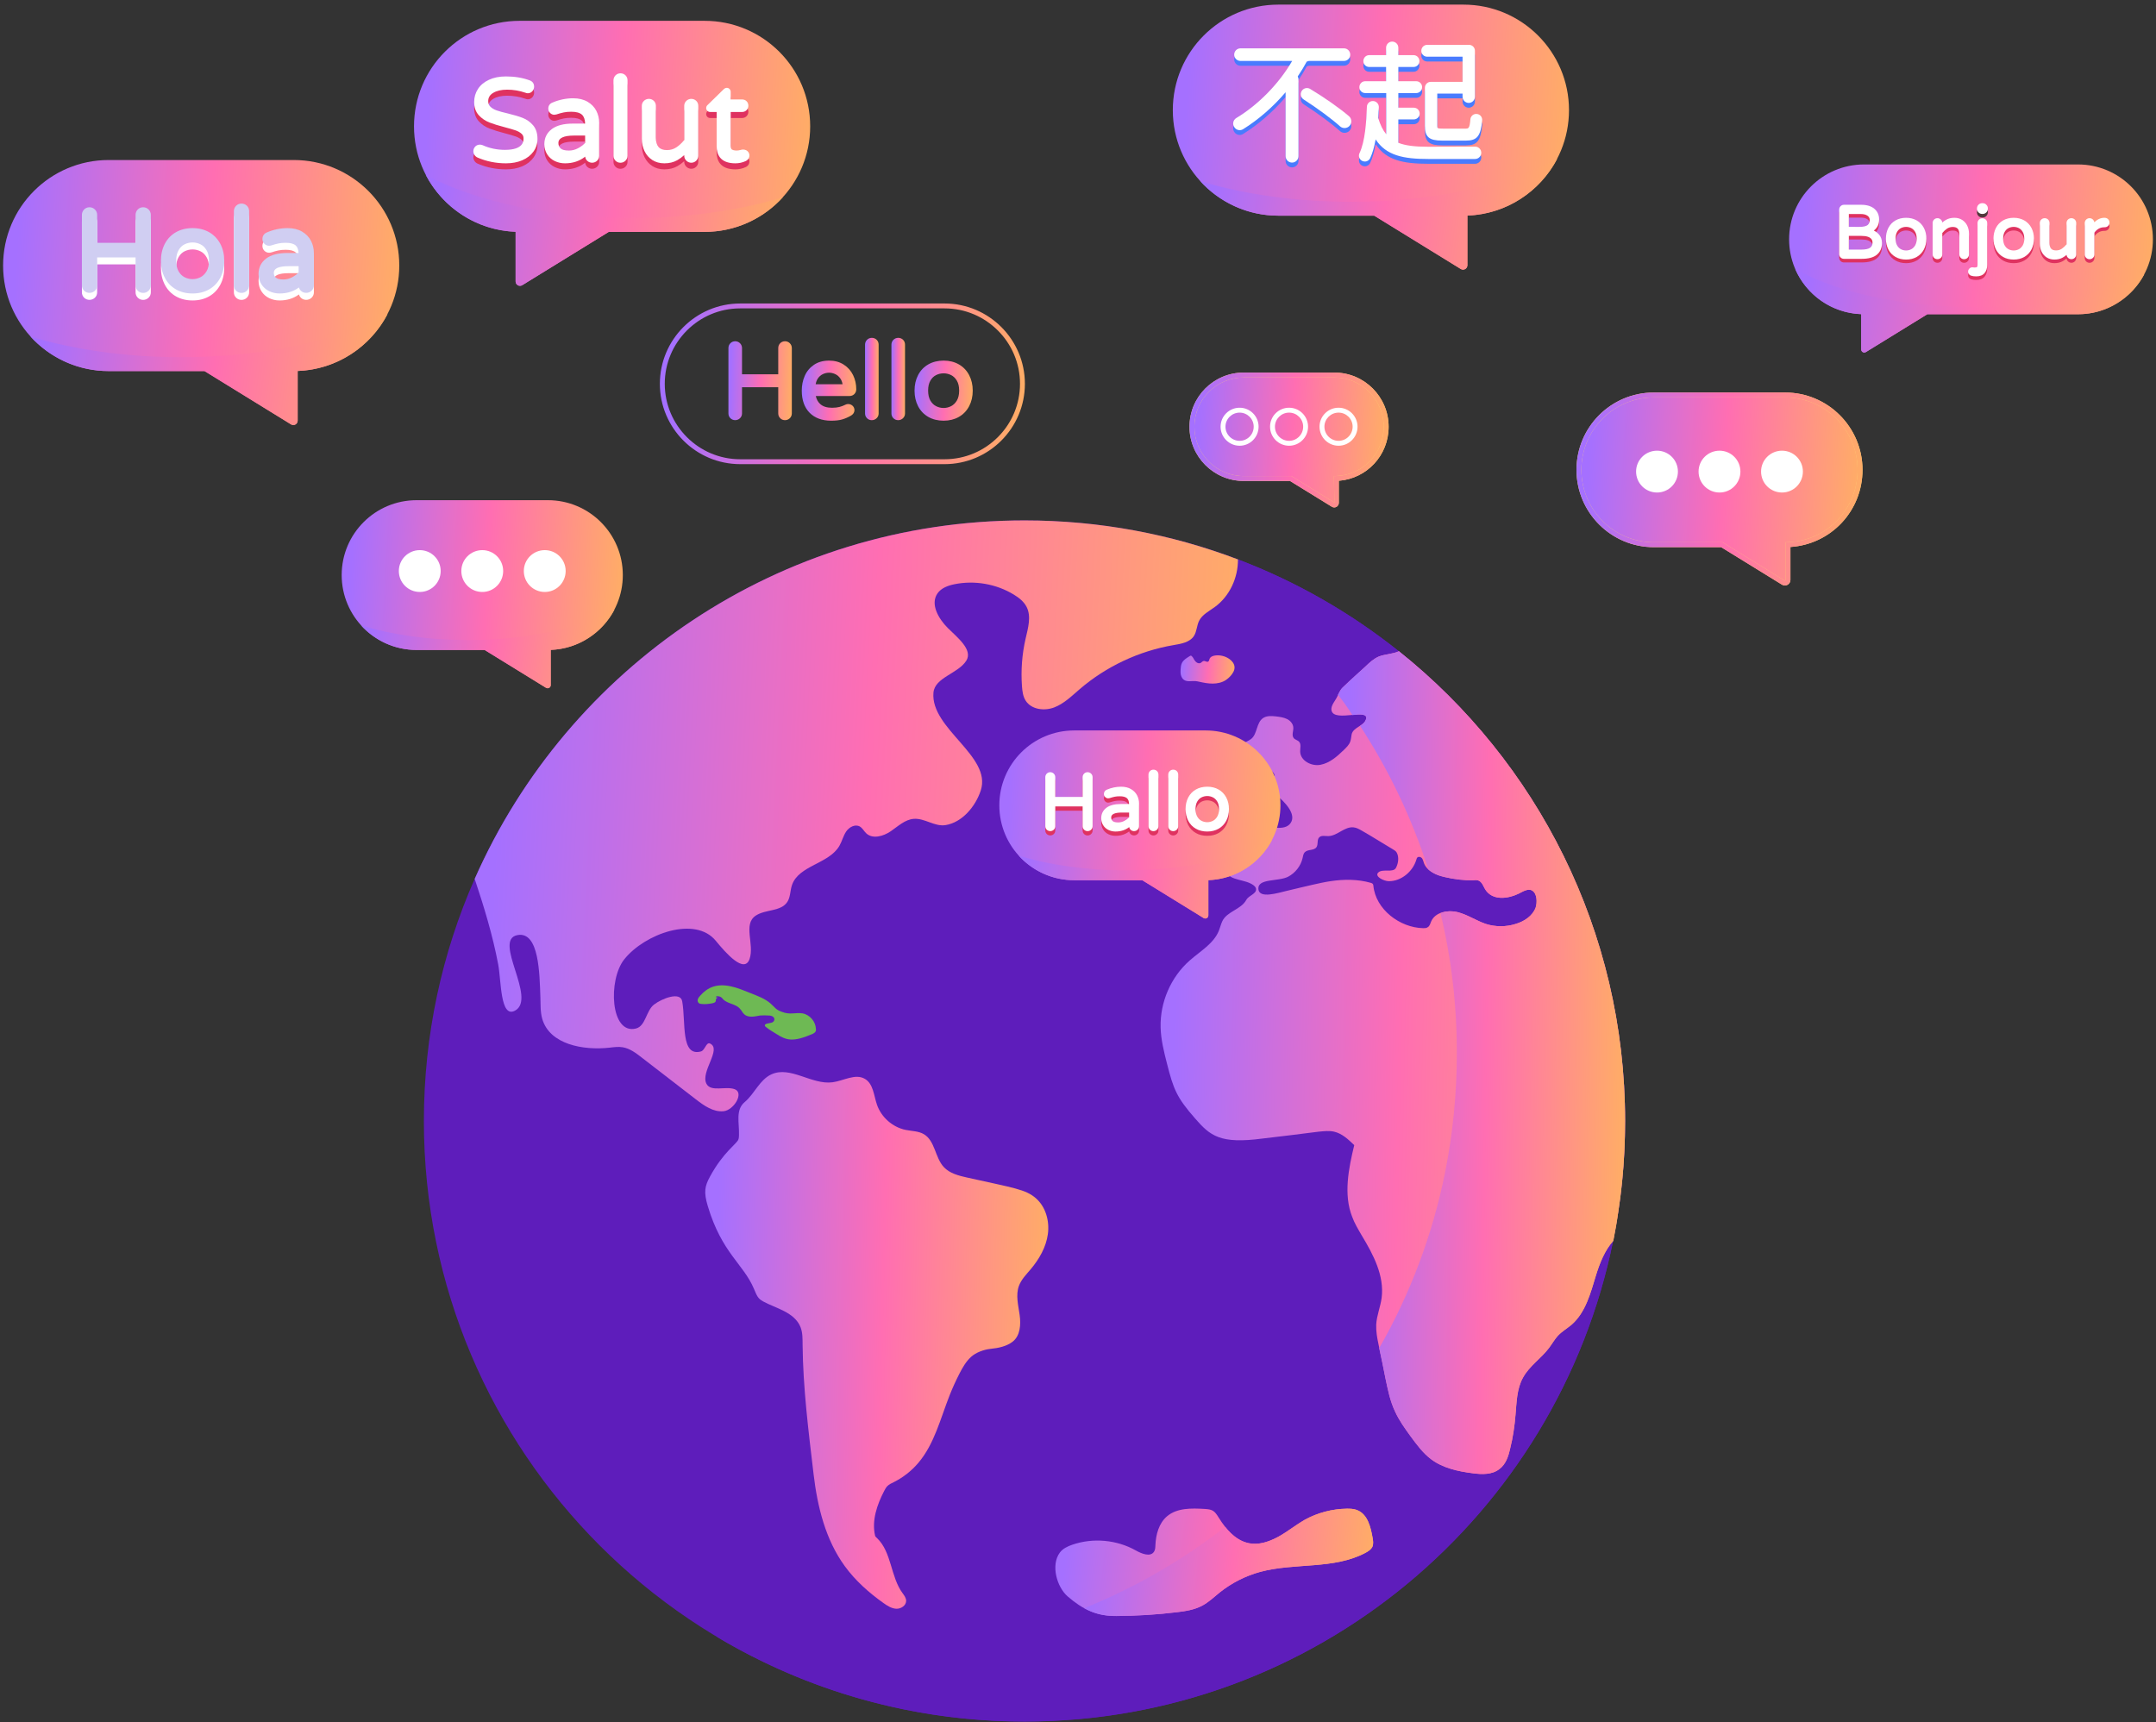 <svg xmlns="http://www.w3.org/2000/svg" width="348" height="278" viewBox="0 0 348 278" fill="none"><rect x="0" y="0" width="348" height="278" fill="#333333" stroke="none"/><path d="M152.46 74.927H119.477C112.327 74.927 106.51 69.109 106.51 61.959C106.51 54.809 112.327 48.992 119.477 48.992H152.46C159.61 48.992 165.428 54.809 165.428 61.959C165.428 69.109 159.61 74.927 152.46 74.927ZM119.477 49.782C112.763 49.782 107.3 55.244 107.3 61.959C107.3 68.674 112.763 74.136 119.477 74.136H152.46C159.175 74.136 164.638 68.674 164.638 61.959C164.638 55.244 159.175 49.782 152.46 49.782H119.477Z" fill="url(#paint0_linear_53_3439)"></path><path d="M223.744 68.894C223.744 73.402 220.171 77.078 215.703 77.238V81.171C215.703 81.442 215.408 81.61 215.176 81.466L208.33 77.246H200.742C196.13 77.246 192.389 73.506 192.389 68.894C192.389 64.278 196.13 60.542 200.742 60.542H215.392C220.003 60.542 223.744 64.282 223.744 68.894Z" fill="url(#paint1_linear_53_3439)"></path><path d="M215.359 81.913C215.223 81.913 215.087 81.876 214.969 81.802L208.217 77.641H200.741C195.918 77.641 191.994 73.717 191.994 68.894C191.994 64.058 195.905 60.146 200.741 60.146H215.391C220.215 60.146 224.138 64.07 224.138 68.894C224.138 73.497 220.638 77.256 216.098 77.611V81.171C216.098 81.44 215.953 81.688 215.719 81.82C215.606 81.882 215.483 81.913 215.359 81.913ZM200.741 60.937C196.35 60.937 192.784 64.487 192.784 68.894C192.784 73.281 196.354 76.85 200.741 76.85H208.443L215.382 81.13L215.308 76.856L215.689 76.843C219.983 76.689 223.348 73.198 223.348 68.894C223.348 64.506 219.778 60.937 215.391 60.937H200.741Z" fill="#FFD475"></path><path d="M262.307 180.956C262.307 187.565 261.645 194.021 260.381 200.261C251.437 244.553 212.297 277.898 165.365 277.898C111.826 277.898 68.419 234.496 68.419 180.956C68.419 167.052 71.347 153.831 76.62 141.877C91.647 107.798 125.731 84.009 165.366 84.009C177.5 84.009 189.109 86.239 199.819 90.309C209.269 93.904 218.011 98.935 225.777 105.134C248.044 122.896 262.307 150.261 262.307 180.956Z" fill="#5E1DBB"></path><path d="M262.304 180.981C262.304 185.906 261.957 190.779 261.209 195.554C260.961 197.145 260.663 198.737 260.364 200.278C260.364 200.328 260.364 200.328 260.364 200.377C251.361 244.593 212.271 277.914 165.37 277.914C147.217 277.914 130.16 272.891 115.635 264.188C156.106 274.166 200.765 256.352 222.616 217.635C227.59 208.932 231.22 199.383 233.257 189.237C234.501 183.021 235.149 176.556 235.149 169.941C235.149 162.182 234.254 154.622 232.512 147.41C231.917 144.974 231.269 142.636 230.523 140.299C227.888 132.042 224.158 124.283 219.532 117.172C219.133 116.575 218.787 116.028 218.288 115.431C217.591 114.337 216.846 113.243 215.952 112.149C211.027 105.434 205.158 99.368 198.642 94.145C195.211 91.409 191.58 88.873 187.751 86.635C191.879 87.58 195.909 88.823 199.837 90.316C209.287 93.895 217.99 98.919 225.797 105.136C248.029 122.892 262.304 150.246 262.304 180.981Z" fill="#5E1DBB"></path><path d="M120.2 177.906C121.795 176.566 122.606 174.315 124.496 173.439C127.575 172.015 131.021 175.16 134.383 174.712C136.173 174.473 138.075 173.244 139.624 174.174C140.963 174.977 141.041 176.835 141.545 178.314C142.24 180.351 144.065 181.962 146.173 182.398C147.169 182.604 148.249 182.576 149.125 183.094C150.935 184.161 150.913 186.86 152.341 188.401C153.305 189.441 154.78 189.798 156.164 190.107C163.743 191.795 165.532 191.999 167.175 193.41C168.793 194.802 169.427 197.113 169.136 199.226C168.845 201.339 167.736 203.267 166.36 204.897C165.644 205.746 164.833 206.56 164.456 207.604C163.923 209.082 164.361 210.708 164.58 212.264C164.8 213.82 164.682 215.654 163.43 216.604C162.441 217.355 161.147 217.616 159.912 217.741C158.833 217.851 157.54 218.312 156.738 219.042C155.935 219.773 155.384 220.735 154.886 221.699C154.291 222.853 153.755 224.036 153.277 225.243C151.795 228.991 150.832 233.079 148.227 236.152C147.124 237.453 145.752 238.527 144.223 239.283C143.877 239.454 143.515 239.616 143.241 239.887C143.025 240.103 142.877 240.373 142.736 240.643C141.57 242.874 140.686 245.428 141.241 247.884C141.28 248.058 141.416 248.159 141.546 248.283C143.948 250.561 143.729 254.559 145.704 257.214C145.968 257.57 146.249 257.954 146.26 258.397C146.281 259.16 145.447 259.725 144.685 259.699C143.921 259.671 143.24 259.232 142.617 258.791C140.255 257.114 138.06 255.164 136.356 252.821C133.255 248.56 131.944 243.252 131.326 238.019C130.507 231.087 129.612 224.057 129.547 217.076C129.538 216.123 129.566 215.139 129.217 214.251C128.252 211.805 125.144 211.176 123.178 210.091C122.324 209.625 122.178 209.195 121.685 208.034C119.986 204.023 116.504 202.279 114.239 194.682C113.564 192.416 113.756 191.486 114.608 189.917C116.749 185.992 118.885 184.686 119.175 183.964C119.272 183.721 119.274 183.451 119.28 183.189C119.334 181.219 118.691 179.173 120.2 177.906Z" fill="url(#paint2_linear_53_3439)"></path><path d="M199.819 90.31C199.839 93.272 198.474 96.25 196.082 97.989C195.162 98.662 194.05 99.207 193.544 100.224C193.161 100.991 193.181 101.93 192.719 102.652C192.05 103.7 190.652 103.929 189.428 104.138C183.866 105.084 178.569 107.567 174.284 111.242C172.99 112.353 171.738 113.601 170.144 114.205C168.547 114.809 166.461 114.542 165.548 113.098C165.119 112.419 165.014 111.585 164.956 110.786C164.77 108.203 164.964 105.594 165.548 103.071C165.941 101.372 166.494 99.504 165.694 97.954C165.252 97.099 164.457 96.482 163.636 95.983C160.808 94.259 157.321 93.655 154.075 94.309C153.023 94.521 151.923 94.917 151.314 95.8C150.123 97.536 151.484 99.873 152.973 101.368C154.462 102.862 157.09 104.868 155.972 106.651C154.65 108.755 150.876 109.349 150.667 111.823C150.178 117.646 160.12 122.046 158.307 127.599C157.459 130.197 155.29 132.786 152.589 133.201C150.86 133.467 149.241 132.055 147.502 132.185C146.071 132.292 144.955 133.385 143.771 134.192C142.589 134.998 140.857 135.503 139.817 134.52C139.447 134.172 139.215 133.667 138.77 133.418C138.021 133 137.062 133.52 136.581 134.232C136.102 134.941 135.913 135.809 135.484 136.549C133.781 139.484 128.888 139.687 127.823 142.909C127.529 143.798 127.592 144.816 127.08 145.599C126.046 147.183 123.556 146.761 121.984 147.809C119.879 149.212 121.809 152.414 120.988 154.806C120.149 157.247 117.172 153.872 115.536 151.873C112.198 147.793 104.059 150.741 100.769 154.856C98.103 158.189 98.521 167.083 102.654 166.031C104.227 165.63 104.278 163.16 105.566 162.168C106.851 161.178 109.824 160.026 110.112 161.627C110.723 165.022 109.825 170.642 113.15 169.732C113.772 169.562 114 168.189 114.586 168.448C116.581 169.327 113.015 173.023 114.03 174.955C114.757 176.336 117.132 175.284 118.596 175.834C120.152 176.42 118.444 179.218 116.791 179.385C115.132 179.552 113.632 178.479 112.317 177.463C109.38 175.195 106.447 172.932 103.513 170.668C102.609 169.969 101.648 169.248 100.52 169.06C99.828 168.944 99.115 169.04 98.417 169.12C94.14 169.606 88.718 168.61 87.526 164.479C87.191 163.321 87.269 162.092 87.222 160.889C87.081 157.298 87.051 150.287 83.517 150.953C79.468 151.716 86.752 161.244 83.107 163.159C80.736 164.404 80.913 158.335 80.417 155.701C79.532 150.999 78.132 146.412 76.62 141.878C91.647 107.798 125.73 84.01 165.365 84.01C177.5 84.01 189.109 86.239 199.819 90.31Z" fill="url(#paint3_linear_53_3439)"></path><path d="M131.691 166.071C131.775 166.491 131.543 166.717 131.158 166.909C127.945 168.284 126.926 167.948 125.25 166.871C124.716 166.528 124.145 166.223 123.648 165.804C123.534 165.727 123.421 165.613 123.458 165.461C123.495 165.383 123.573 165.347 123.61 165.307C123.877 165.194 124.145 165.194 124.411 165.118C125.234 164.998 125.247 163.936 124.069 163.936C123.61 163.898 123.116 163.898 122.658 163.936C121.99 164.047 120.79 164.392 120.105 163.707C119.837 163.479 119.723 163.136 119.457 162.869C118.77 162.03 117.436 162.069 116.712 161.306C116.635 161.192 116.512 161.056 116.369 160.963C116.12 160.799 115.468 160.721 115.57 161.001C115.589 161.055 115.789 160.945 115.798 161.001C115.817 161.121 115.607 161.155 115.57 161.269C115.51 161.446 115.699 161.818 114.998 161.954C114.389 162.072 113.812 162.139 113.245 162.069C113.088 162.049 112.936 162.036 112.825 161.954C112.627 161.81 112.558 161.535 112.635 161.306C112.71 161.078 112.891 160.878 113.054 160.696C114.244 159.365 115.701 158.757 117.893 159.21C119.036 159.439 120.066 159.896 121.133 160.316C122.276 160.773 123.458 161.192 124.374 161.992C125.057 162.589 125.238 163.019 126.164 163.326C127.556 163.885 128.348 163.403 129.556 163.592C130.739 163.822 131.652 164.927 131.691 166.071Z" fill="#6EB954"></path><path d="M225.792 105.128C224.84 105.585 223.62 105.585 222.59 105.966C221.753 106.309 221.083 106.937 220.418 107.567C219.34 108.588 218.228 109.529 217.178 110.54C216.867 110.839 216.549 111.123 216.34 111.454C216.166 111.731 216.033 112.025 215.92 112.293C215.569 113.127 214.722 113.901 214.93 114.731C215.408 116.645 221.062 114.217 220.494 116.104C220.164 117.202 218.418 117.397 218.17 118.542C218.088 118.923 218.077 119.351 217.94 119.725C217.742 120.27 217.3 120.684 216.873 121.097C215.787 122.145 214.628 123.17 213.14 123.46C211.693 123.741 209.899 122.812 209.86 121.326C209.846 120.792 210.045 120.157 209.708 119.762C209.463 119.475 208.998 119.412 208.794 119.115C208.47 118.644 208.775 118.049 208.755 117.477C208.734 116.866 208.293 116.341 207.726 116.066C207.19 115.807 206.544 115.719 205.936 115.647C205.249 115.567 204.445 115.528 203.877 115.913C202.765 116.667 202.974 118.444 201.972 119.268C201.595 119.577 201.099 119.729 200.713 120.03C199.92 120.649 199.81 121.783 199.76 122.774C199.728 123.422 199.761 124.146 200.22 124.604C200.714 125.099 201.553 125.061 202.201 124.832C202.848 124.604 203.497 124.241 204.183 124.185C204.869 124.127 205.705 124.564 205.744 125.252C205.782 125.938 205.02 126.547 205.135 127.234C205.212 127.69 205.633 128.03 206.012 128.338C207.356 129.43 209.284 131.403 208.336 132.835C207.378 134.283 204.945 133.312 203.23 133.446C201.515 133.579 199.696 134.101 198.731 135.504C198.204 136.271 197.965 137.219 197.779 138.095C197.585 139.009 197.407 139.995 197.855 140.763C198.715 142.239 200.974 141.901 202.314 142.897C202.51 143.044 202.698 143.241 202.733 143.468C202.859 144.307 201.573 144.522 201.171 145.261C200.307 146.853 198.025 147.115 197.284 148.729C197.071 149.193 196.944 149.721 196.749 150.215C195.922 152.316 193.745 153.538 192.024 155.055C188.985 157.737 187.237 161.763 187.335 165.841C187.382 167.823 187.869 169.767 188.366 171.711C189.4 175.759 189.887 177.127 192.901 180.552C195.332 183.351 196.929 184.71 203.801 183.793C206.811 183.45 209.823 183.069 212.834 182.688C213.672 182.611 214.548 182.497 215.348 182.688C216.645 182.993 217.635 183.945 218.589 184.86C217.675 188.633 216.835 192.826 218.246 196.408C218.627 197.475 219.236 198.467 219.809 199.457C221.675 202.545 223.468 205.937 223.01 209.519C222.82 210.966 222.21 212.377 222.134 213.826C222.094 214.931 222.286 215.998 222.515 217.065C222.895 218.857 223.276 220.648 223.62 222.44C224 224.307 224.381 226.175 225.182 227.889C225.83 229.299 226.745 230.558 227.659 231.815C228.651 233.149 229.641 234.522 230.975 235.551C232.881 236.999 235.358 237.532 237.76 237.838C239.208 238.027 240.885 238.066 242.027 237.151C243.057 236.389 243.478 235.093 243.743 233.874C244.201 232.082 244.467 230.291 244.62 228.461C244.81 226.365 244.81 224.194 245.838 222.364C246.868 220.496 248.774 219.276 250.032 217.6C250.526 216.951 250.909 216.227 251.479 215.618C252.127 214.931 252.929 214.474 253.653 213.865C255.938 211.883 256.741 208.719 257.617 205.822C258.226 203.84 259.065 201.782 260.399 200.258C261.655 194.007 262.304 187.566 262.304 180.972C262.304 150.253 248.049 122.888 225.792 105.128ZM247.86 146.518C247.363 147.853 246.031 148.729 244.657 149.148C243.096 149.644 241.38 149.644 239.818 149.148C238.255 148.615 236.882 147.662 235.282 147.243C233.68 146.861 231.662 147.243 231.014 148.729C230.862 149.073 230.786 149.491 230.442 149.682C230.251 149.835 229.985 149.835 229.718 149.835C225.944 149.758 222.039 146.799 221.675 142.974C221.665 142.86 221.637 142.745 221.562 142.669C221.486 142.593 221.373 142.55 221.257 142.517C219.151 141.912 216.909 141.923 214.74 142.251C213.786 142.393 212.829 142.608 211.881 142.822C210.5 143.132 209.174 143.462 207.841 143.775C206.239 144.148 203.234 145.136 203.114 143.508C202.984 141.76 206.362 142.34 207.918 141.527C209.065 140.926 209.948 139.812 210.242 138.552C210.321 138.21 210.356 137.829 210.623 137.563C211.119 137.068 212.084 137.342 212.49 136.763C212.805 136.311 212.546 135.602 212.91 135.199C213.273 134.799 213.9 134.989 214.434 134.97C215.881 134.918 217.02 133.408 218.475 133.56C218.969 133.611 219.393 133.857 219.809 134.093C221.503 135.054 223.112 136.094 224.763 137.066C225.027 137.221 225.301 137.369 225.448 137.638C225.84 138.357 225.714 139.337 225.334 140.078C224.873 140.979 223.133 140.146 222.439 140.878C221.856 141.492 223.352 142.251 224.192 142.251C226.174 142.251 228.038 140.711 228.611 138.781C228.657 138.63 228.692 138.483 228.803 138.401C229.043 138.223 229.375 138.362 229.527 138.552C229.68 138.781 229.755 139.049 229.832 139.315C230.327 140.649 231.851 141.297 233.262 141.602C234.749 141.946 236.31 142.135 237.874 142.098C238.14 142.059 238.445 142.059 238.712 142.174C239.246 142.44 239.437 143.088 239.74 143.583C240.924 145.451 243.438 145.07 245.115 144.269C245.725 143.965 246.64 143.355 247.325 143.775C248.125 144.269 248.125 145.718 247.86 146.518Z" fill="url(#paint4_linear_53_3439)"></path><path d="M192.707 106.425C192.833 106.613 192.961 106.804 193.145 106.934C193.33 107.066 193.581 107.125 193.783 107.023C193.963 106.932 194.084 106.728 194.283 106.698C194.535 106.661 194.801 106.927 195.019 106.795C195.162 106.711 195.175 106.517 195.234 106.362C195.375 106.009 195.793 105.857 196.172 105.812C196.97 105.718 197.801 105.926 198.452 106.396C198.859 106.69 199.209 107.115 199.261 107.614C199.322 108.196 198.974 108.742 198.574 109.169C198.355 109.404 198.114 109.62 197.844 109.794C197.226 110.192 196.475 110.349 195.739 110.352C195.003 110.355 194.274 110.212 193.555 110.052C193.365 110.01 193.175 109.966 192.98 109.951C192.349 109.897 191.649 110.115 191.122 109.765C190.853 109.587 190.685 109.285 190.61 108.972C190.534 108.659 190.543 108.331 190.565 108.01C190.588 107.665 190.627 107.313 190.785 107.006C191.021 106.546 191.483 106.254 191.924 105.984C192.134 105.856 192.189 105.764 192.371 105.923C192.438 105.979 192.707 106.339 192.707 106.425Z" fill="url(#paint5_linear_53_3439)"></path><path d="M171.065 250.637C171.542 249.992 172.31 249.63 173.069 249.367C176.417 248.209 180.256 248.555 183.342 250.294C184.297 250.832 185.714 251.399 186.286 250.464C186.473 250.157 186.48 249.778 186.495 249.419C186.57 247.709 187.057 245.901 188.357 244.787C189.974 243.402 192.333 243.459 194.458 243.589C195.747 243.667 196.032 243.891 196.719 244.997C199.229 249.041 202.144 250.41 206.341 248.074C207.81 247.257 209.125 246.18 210.593 245.358C212.659 244.204 215.018 243.574 217.385 243.547C217.96 243.54 218.547 243.572 219.081 243.785C220.709 244.436 221.235 246.439 221.545 248.165C221.637 248.677 221.725 249.227 221.504 249.697C221.297 250.139 220.857 250.42 220.428 250.652C215.326 253.394 209.027 252.231 203.436 253.745C201.052 254.391 198.802 255.532 196.873 257.075C195.946 257.818 195.082 258.657 194.033 259.213C192.787 259.872 191.358 260.088 189.957 260.259C186.719 260.654 183.459 260.86 180.196 260.876C176.976 260.892 174.726 259.781 172.326 257.706C170.599 256.213 169.569 252.657 171.065 250.637Z" fill="url(#paint6_linear_53_3439)"></path><path d="M225.797 105.136C224.855 105.584 223.612 105.584 222.565 105.981C221.771 106.33 221.074 106.927 220.428 107.574C219.333 108.567 218.24 109.513 217.196 110.557C216.846 110.855 216.547 111.104 216.348 111.453C216.2 111.701 216.1 111.949 215.952 112.149C216.846 113.243 217.591 114.337 218.288 115.431C219.632 115.282 220.775 115.232 220.477 116.128C220.328 116.575 219.978 116.923 219.532 117.172C224.158 124.283 227.888 132.042 230.523 140.299C231.22 140.995 232.264 141.393 233.257 141.591C234.751 141.94 236.293 142.139 237.883 142.089C238.134 142.039 238.43 142.039 238.729 142.188C239.227 142.437 239.426 143.083 239.725 143.581C240.917 145.472 243.454 145.073 245.096 144.276C245.742 143.978 246.639 143.332 247.333 143.78C248.129 144.276 248.129 145.719 247.881 146.516C247.384 147.858 246.041 148.754 244.647 149.151C243.107 149.649 241.366 149.649 239.824 149.151C238.231 148.604 236.89 147.659 235.297 147.261C234.353 147.012 233.36 147.062 232.512 147.41C234.254 154.622 235.149 162.182 235.149 169.94C235.149 176.555 234.501 183.021 233.257 189.237C231.22 199.383 227.59 208.932 222.616 217.635C222.963 219.227 223.311 220.868 223.612 222.46C224.008 224.3 224.357 226.191 225.202 227.881C225.849 229.323 226.745 230.566 227.638 231.81C228.633 233.153 229.63 234.546 230.97 235.54C232.862 236.982 235.349 237.529 237.784 237.827C239.227 238.027 240.868 238.076 242.012 237.132C243.057 236.385 243.455 235.092 243.754 233.849C244.2 232.058 244.448 230.268 244.599 228.478C244.798 226.389 244.798 224.201 245.842 222.361C246.886 220.47 248.775 219.277 250.019 217.587C250.516 216.939 250.914 216.243 251.461 215.596C252.108 214.949 252.904 214.453 253.649 213.856C255.939 211.867 256.734 208.733 257.63 205.799C258.227 203.909 259.021 201.869 260.364 200.377C260.364 200.327 260.364 200.327 260.415 200.278C260.714 198.737 261.01 197.145 261.209 195.553C261.957 190.779 262.304 185.905 262.304 180.981C262.304 150.246 248.03 122.892 225.797 105.136Z" fill="url(#paint7_linear_53_3439)"></path><path d="M221.521 249.715C221.273 250.162 220.875 250.411 220.428 250.66C215.304 253.394 209.039 252.25 203.417 253.743C201.032 254.39 198.793 255.534 196.853 257.075C195.957 257.821 195.063 258.666 194.019 259.214C192.776 259.861 191.382 260.109 189.939 260.259C186.707 260.656 183.475 260.854 180.191 260.854C178.154 260.906 176.512 260.457 175.019 259.611C183.227 256.279 190.886 251.853 197.749 246.482C200.222 249.568 202.8 249.964 206.353 248.073C207.795 247.277 209.138 246.184 210.581 245.337C212.669 244.194 215.006 243.598 217.395 243.547C217.941 243.547 218.536 243.547 219.086 243.795C220.727 244.443 221.222 246.432 221.521 248.173C221.621 248.671 221.72 249.217 221.521 249.715Z" fill="url(#paint8_linear_53_3439)"></path><path d="M64.447 42.866C64.447 52.059 57.16 59.558 48.048 59.884V67.903C48.048 68.458 47.445 68.8 46.972 68.507L33.011 59.9H17.534C8.128 59.9 0.5 52.271 0.5 42.866C0.5 38.163 2.407 33.901 5.488 30.82C8.568 27.739 12.831 25.832 17.534 25.832H47.413C56.818 25.832 64.447 33.461 64.447 42.866Z" fill="url(#paint9_linear_53_3439)"></path><path d="M62.541 50.73C59.782 55.995 54.348 59.65 48.046 59.889V67.899C48.046 68.46 47.444 68.796 46.968 68.501L33.005 59.903H17.53C12.544 59.903 8.049 57.746 4.926 54.329C11.886 56.429 20.261 57.662 29.266 57.662C42.584 57.662 54.516 54.973 62.541 50.73Z" fill="url(#paint10_linear_53_3439)"></path><path d="M22.233 34.946C22.004 35.184 21.884 35.486 21.884 35.819V40.329H15.683V35.819C15.683 35.483 15.558 35.179 15.319 34.942C14.84 34.463 14.033 34.468 13.572 34.946C13.343 35.182 13.221 35.484 13.221 35.819V47.19C13.221 47.527 13.344 47.825 13.577 48.057C14.039 48.519 14.837 48.522 15.315 48.062C15.556 47.83 15.683 47.528 15.683 47.19V42.679H21.884V47.19C21.884 47.525 22.007 47.825 22.238 48.057C22.47 48.288 22.77 48.411 23.106 48.411C23.439 48.411 23.74 48.29 23.977 48.062C24.218 47.83 24.346 47.528 24.346 47.19V35.819C24.346 35.483 24.221 35.179 23.982 34.942C23.505 34.465 22.696 34.467 22.233 34.946Z" fill="white"></path><path d="M33.749 38.609C32.98 38.172 32.084 37.951 31.085 37.951C30.075 37.951 29.173 38.172 28.403 38.61C27.627 39.052 27.02 39.685 26.6 40.493C26.185 41.29 25.975 42.21 25.975 43.226C25.975 44.244 26.185 45.164 26.6 45.96C27.02 46.768 27.627 47.402 28.403 47.844L28.404 47.845C29.173 48.282 30.075 48.503 31.085 48.503C32.084 48.503 32.98 48.283 33.75 47.844C34.525 47.402 35.134 46.769 35.561 45.963C35.982 45.167 36.196 44.247 36.196 43.226C36.196 42.207 35.982 41.287 35.561 40.49C35.133 39.685 34.524 39.052 33.749 38.609ZM33.734 43.208C33.734 43.907 33.601 44.485 33.338 44.923C33.076 45.362 32.745 45.684 32.355 45.882C31.536 46.295 30.593 46.283 29.798 45.882C29.408 45.684 29.081 45.363 28.826 44.928C28.568 44.486 28.437 43.908 28.437 43.208C28.437 42.521 28.568 41.949 28.826 41.509C29.08 41.074 29.406 40.757 29.794 40.566C30.198 40.367 30.633 40.266 31.085 40.266C31.526 40.266 31.955 40.367 32.359 40.566C32.753 40.76 33.073 41.069 33.337 41.511C33.601 41.951 33.734 42.523 33.734 43.208Z" fill="white"></path><path d="M38.099 34.358C37.868 34.598 37.751 34.893 37.751 35.228V47.19C37.751 47.527 37.873 47.825 38.107 48.057C38.338 48.288 38.638 48.411 38.973 48.411C39.309 48.411 39.603 48.295 39.844 48.062C40.086 47.83 40.213 47.528 40.213 47.19V35.228C40.213 34.877 40.094 34.58 39.858 34.342C39.396 33.882 38.575 33.862 38.099 34.358Z" fill="white"></path><path d="M50.207 40.019C49.899 39.407 49.414 38.904 48.766 38.52C48.124 38.143 47.335 37.951 46.419 37.951C45.289 37.951 44.165 38.186 43.079 38.646C42.614 38.842 42.359 39.219 42.359 39.706C42.359 40.007 42.469 40.275 42.677 40.482C42.885 40.689 43.146 40.8 43.434 40.8C43.528 40.8 43.637 40.784 43.798 40.743C44.223 40.6 44.614 40.493 44.958 40.424C45.293 40.355 45.686 40.321 46.124 40.321C46.869 40.321 47.411 40.467 47.733 40.755C48.006 40.999 48.16 41.407 48.195 41.968H46.364C44.896 41.968 43.754 42.267 42.968 42.857C42.148 43.475 41.733 44.312 41.733 45.347C41.733 45.972 41.89 46.536 42.2 47.024C42.509 47.508 42.932 47.882 43.458 48.134C43.97 48.379 44.532 48.503 45.129 48.503C46.331 48.503 47.376 48.178 48.248 47.534C48.303 47.731 48.407 47.909 48.556 48.057C49.017 48.519 49.815 48.52 50.295 48.062C50.536 47.83 50.664 47.528 50.664 47.19V41.974C50.664 41.276 50.51 40.619 50.207 40.019ZM45.756 46.243C45.167 46.243 44.738 46.138 44.516 45.938C44.3 45.745 44.195 45.492 44.195 45.163C44.195 44.456 44.999 44.099 46.585 44.099H48.202V45.103C47.907 45.412 47.55 45.678 47.141 45.892C46.696 46.125 46.23 46.243 45.756 46.243Z" fill="white"></path><path d="M22.233 33.819C22.004 34.056 21.884 34.359 21.884 34.691V39.201H15.683V34.691C15.683 34.355 15.558 34.052 15.319 33.814C14.84 33.336 14.033 33.341 13.572 33.819C13.343 34.055 13.221 34.357 13.221 34.691V46.062C13.221 46.399 13.344 46.698 13.577 46.929C14.039 47.391 14.837 47.394 15.315 46.934C15.556 46.703 15.683 46.401 15.683 46.062V41.551H21.884V46.062C21.884 46.398 22.007 46.698 22.238 46.929C22.47 47.161 22.77 47.284 23.106 47.284C23.439 47.284 23.74 47.163 23.977 46.934C24.218 46.703 24.346 46.401 24.346 46.062V34.691C24.346 34.355 24.221 34.052 23.982 33.814C23.505 33.337 22.696 33.339 22.233 33.819Z" fill="#D0CEF2"></path><path d="M33.749 37.481C32.98 37.044 32.084 36.824 31.085 36.824C30.075 36.824 29.173 37.044 28.403 37.483C27.627 37.924 27.02 38.557 26.6 39.365C26.185 40.163 25.975 41.082 25.975 42.099C25.975 43.117 26.185 44.037 26.6 44.832C27.02 45.64 27.627 46.275 28.403 46.716L28.404 46.718C29.173 47.155 30.075 47.376 31.085 47.376C32.084 47.376 32.98 47.155 33.75 46.716C34.525 46.275 35.134 45.642 35.561 44.835C35.982 44.04 36.196 43.12 36.196 42.099C36.196 41.079 35.982 40.159 35.561 39.362C35.133 38.557 34.524 37.924 33.749 37.481ZM33.734 42.08C33.734 42.779 33.601 43.358 33.338 43.796C33.076 44.234 32.745 44.556 32.355 44.754C31.536 45.168 30.593 45.156 29.798 44.754C29.408 44.556 29.081 44.236 28.826 43.801C28.568 43.359 28.437 42.781 28.437 42.081C28.437 41.394 28.568 40.822 28.826 40.382C29.08 39.946 29.406 39.629 29.794 39.439C30.198 39.24 30.633 39.139 31.085 39.139C31.526 39.139 31.955 39.24 32.359 39.439C32.753 39.632 33.073 39.942 33.337 40.383C33.601 40.823 33.734 41.395 33.734 42.08Z" fill="#D0CEF2"></path><path d="M38.099 33.23C37.868 33.471 37.751 33.765 37.751 34.101V46.062C37.751 46.399 37.873 46.698 38.107 46.93C38.338 47.161 38.638 47.284 38.973 47.284C39.309 47.284 39.603 47.167 39.844 46.934C40.086 46.703 40.213 46.401 40.213 46.062V34.101C40.213 33.75 40.094 33.453 39.858 33.215C39.396 32.755 38.575 32.735 38.099 33.23Z" fill="#D0CEF2"></path><path d="M50.207 38.892C49.899 38.28 49.414 37.777 48.766 37.392C48.124 37.015 47.335 36.824 46.419 36.824C45.289 36.824 44.165 37.058 43.079 37.518C42.614 37.714 42.359 38.092 42.359 38.579C42.359 38.88 42.469 39.148 42.677 39.355C42.885 39.562 43.146 39.672 43.434 39.672C43.528 39.672 43.637 39.657 43.798 39.615C44.223 39.473 44.614 39.365 44.958 39.296C45.293 39.227 45.686 39.194 46.124 39.194C46.869 39.194 47.411 39.339 47.733 39.627C48.006 39.871 48.16 40.279 48.195 40.84H46.364C44.896 40.84 43.754 41.139 42.968 41.73C42.148 42.347 41.733 43.184 41.733 44.219C41.733 44.844 41.89 45.409 42.2 45.896C42.509 46.381 42.932 46.755 43.458 47.006C43.97 47.251 44.532 47.376 45.129 47.376C46.331 47.376 47.376 47.051 48.248 46.407C48.303 46.603 48.407 46.781 48.556 46.929C49.017 47.391 49.815 47.392 50.295 46.934C50.536 46.703 50.664 46.401 50.664 46.062V40.846C50.664 40.149 50.51 39.491 50.207 38.892ZM45.756 45.116C45.167 45.116 44.738 45.01 44.516 44.811C44.3 44.618 44.195 44.365 44.195 44.035C44.195 43.328 44.999 42.971 46.585 42.971H48.202V43.975C47.907 44.285 47.55 44.55 47.141 44.765C46.696 44.998 46.23 45.116 45.756 45.116Z" fill="#D0CEF2"></path><path d="M253.251 17.78C253.251 26.973 245.965 34.472 236.853 34.798V42.818C236.853 43.372 236.25 43.714 235.777 43.42L221.815 34.814H206.338C196.933 34.814 189.304 27.185 189.304 17.78C189.304 8.365 196.932 0.746 206.338 0.746H236.217C245.622 0.746 253.251 8.375 253.251 17.78Z" fill="url(#paint11_linear_53_3439)"></path><path d="M251.345 25.644C248.586 30.909 243.152 34.565 236.85 34.803V42.813C236.85 43.374 236.248 43.71 235.772 43.416L221.809 34.817H206.334C201.348 34.817 196.853 32.66 193.729 29.243C200.69 31.344 209.065 32.576 218.07 32.576C231.388 32.576 243.32 29.887 251.345 25.644Z" fill="url(#paint12_linear_53_3439)"></path><path d="M210.918 10.723L211.263 10.613H216.927C217.489 10.613 217.945 10.156 217.945 9.594C217.945 9.032 217.489 8.577 216.927 8.577H200.228C199.667 8.577 199.211 9.032 199.211 9.594C199.211 10.156 199.667 10.613 200.228 10.613H208.566C206.474 14.247 203.119 17.68 199.547 19.833C199.292 19.987 199.116 20.242 199.062 20.535C199.008 20.832 199.088 21.135 199.288 21.39C199.617 21.806 200.198 21.908 200.642 21.634C203.118 20.095 205.485 18.038 207.508 15.667V25.982C207.508 26.555 207.974 27.021 208.547 27.021C209.12 27.021 209.586 26.555 209.586 25.982V13.483L209.473 13.101C210.033 12.272 210.518 11.472 210.918 10.723Z" fill="#497BFE"></path><path d="M211.473 15.131C211.089 14.9 210.59 14.956 210.265 15.266C210.043 15.48 209.933 15.777 209.962 16.084C209.992 16.389 210.158 16.662 210.417 16.828C212.691 18.288 214.943 19.952 216.296 21.17C216.496 21.349 216.755 21.447 217.025 21.447C217.331 21.447 217.623 21.321 217.825 21.1C218.029 20.88 218.133 20.594 218.115 20.294C218.098 19.997 217.964 19.726 217.739 19.532C216.217 18.23 213.758 16.502 211.473 15.131Z" fill="#497BFE"></path><path d="M230.356 9.928H236.072V13.992H230.937C230.417 13.992 229.995 14.414 229.995 14.934V21.077C229.995 22.892 230.673 23.474 232.786 23.474H236.624C238.42 23.474 239.006 22.739 239.235 20.196C239.259 19.934 239.17 19.67 238.991 19.473C238.813 19.278 238.56 19.166 238.275 19.166C237.787 19.166 237.374 19.547 237.336 20.036C237.217 21.541 237.005 21.541 236.541 21.541H232.91C231.989 21.541 231.989 21.488 231.989 21.077V15.881H236.072V16.391C236.072 16.942 236.519 17.389 237.069 17.389C237.619 17.389 238.066 16.942 238.066 16.391V8.959C238.066 8.439 237.644 8.016 237.123 8.016H230.356C229.827 8.016 229.413 8.442 229.413 8.986C229.413 9.506 229.836 9.928 230.356 9.928Z" fill="#497BFE"></path><path d="M238.1 24.444H238.091C236.662 24.457 234.032 24.466 230.485 24.466C228.303 24.466 226.821 24.268 225.704 23.825V20.05H228.203C228.724 20.05 229.147 19.625 229.147 19.103C229.147 18.583 228.724 18.161 228.203 18.161H225.704V15.798H228.598C229.127 15.798 229.541 15.374 229.541 14.83C229.541 14.31 229.118 13.887 228.598 13.887H225.704V11.587H228.163C228.692 11.587 229.106 11.162 229.106 10.618C229.106 10.099 228.683 9.676 228.163 9.676H225.704V8.476C225.704 7.932 225.261 7.489 224.717 7.489C224.173 7.489 223.731 7.932 223.731 8.476V9.676H221.003C220.475 9.676 220.06 10.101 220.06 10.645C220.06 11.165 220.483 11.587 221.003 11.587H223.731V13.887H220.358C219.83 13.887 219.416 14.313 219.416 14.857C219.416 15.376 219.838 15.798 220.358 15.798H223.752V22.448C223.212 21.799 222.794 20.953 222.451 19.817C222.495 19.251 222.527 18.677 222.557 18.097C222.57 17.832 222.476 17.578 222.294 17.384C222.109 17.19 221.86 17.084 221.593 17.084C221.071 17.084 220.647 17.491 220.629 18.014C220.544 20.513 220.332 23.625 219.434 25.509C219.224 25.947 219.396 26.481 219.823 26.724C219.966 26.806 220.131 26.849 220.299 26.849C220.396 26.849 220.493 26.836 220.587 26.806C220.841 26.725 221.051 26.54 221.163 26.298C221.53 25.507 221.812 24.54 222.044 23.277C223.743 25.899 226.566 26.439 230.525 26.439H238.095C238.512 26.439 238.889 26.172 239.034 25.773C239.145 25.468 239.098 25.126 238.91 24.863C238.723 24.599 238.421 24.444 238.1 24.444Z" fill="#497BFE"></path><path d="M210.918 9.948L211.263 9.838H216.927C217.489 9.838 217.945 9.382 217.945 8.82C217.945 8.258 217.489 7.802 216.927 7.802H200.228C199.667 7.802 199.211 8.258 199.211 8.82C199.211 9.382 199.667 9.838 200.228 9.838H208.566C206.474 13.472 203.119 16.906 199.547 19.058C199.292 19.212 199.116 19.467 199.062 19.76C199.008 20.057 199.088 20.36 199.288 20.615C199.617 21.032 200.198 21.134 200.642 20.859C203.118 19.32 205.485 17.263 207.508 14.892V25.207C207.508 25.781 207.974 26.246 208.547 26.246C209.12 26.246 209.586 25.781 209.586 25.207V12.709L209.473 12.326C210.033 11.498 210.518 10.697 210.918 9.948Z" fill="white"></path><path d="M211.473 14.357C211.089 14.125 210.59 14.181 210.265 14.491C210.043 14.706 209.933 15.003 209.962 15.31C209.992 15.615 210.158 15.887 210.417 16.054C212.691 17.514 214.943 19.178 216.296 20.395C216.496 20.575 216.755 20.673 217.025 20.673C217.331 20.673 217.623 20.547 217.825 20.325C218.029 20.105 218.133 19.819 218.115 19.52C218.098 19.222 217.964 18.952 217.739 18.757C216.217 17.455 213.758 15.727 211.473 14.357Z" fill="white"></path><path d="M230.356 9.153H236.072V13.217H230.937C230.417 13.217 229.995 13.639 229.995 14.159V20.303C229.995 22.117 230.673 22.699 232.786 22.699H236.624C238.42 22.699 239.006 21.965 239.235 19.421C239.259 19.159 239.17 18.896 238.991 18.698C238.813 18.503 238.56 18.391 238.275 18.391C237.787 18.391 237.374 18.772 237.336 19.261C237.217 20.766 237.005 20.766 236.541 20.766H232.91C231.989 20.766 231.989 20.713 231.989 20.302V15.106H236.072V15.616C236.072 16.167 236.519 16.614 237.069 16.614C237.619 16.614 238.066 16.167 238.066 15.616V8.185C238.066 7.665 237.644 7.241 237.123 7.241H230.356C229.827 7.241 229.413 7.668 229.413 8.211C229.413 8.731 229.836 9.153 230.356 9.153Z" fill="white"></path><path d="M238.1 23.669H238.091C236.662 23.683 234.032 23.691 230.485 23.691C228.303 23.691 226.821 23.494 225.704 23.051V19.275H228.203C228.724 19.275 229.147 18.851 229.147 18.328C229.147 17.808 228.724 17.386 228.203 17.386H225.704V15.023H228.598C229.127 15.023 229.541 14.599 229.541 14.055C229.541 13.535 229.118 13.112 228.598 13.112H225.704V10.812H228.163C228.692 10.812 229.106 10.388 229.106 9.844C229.106 9.324 228.683 8.901 228.163 8.901H225.704V7.701C225.704 7.157 225.261 6.715 224.717 6.715C224.173 6.715 223.731 7.157 223.731 7.701V8.901H221.003C220.475 8.901 220.06 9.327 220.06 9.871C220.06 10.39 220.483 10.812 221.003 10.812H223.731V13.112H220.358C219.83 13.112 219.416 13.538 219.416 14.082C219.416 14.602 219.838 15.023 220.358 15.023H223.752V21.673C223.212 21.024 222.794 20.178 222.451 19.043C222.495 18.476 222.527 17.902 222.557 17.322C222.57 17.057 222.476 16.803 222.294 16.61C222.109 16.415 221.86 16.309 221.593 16.309C221.071 16.309 220.647 16.716 220.629 17.239C220.544 19.738 220.332 22.85 219.434 24.734C219.224 25.172 219.396 25.706 219.823 25.949C219.966 26.031 220.131 26.075 220.299 26.075C220.396 26.075 220.493 26.061 220.587 26.031C220.841 25.95 221.051 25.765 221.163 25.523C221.53 24.732 221.812 23.765 222.044 22.503C223.743 25.125 226.566 25.664 230.525 25.664H238.095C238.512 25.664 238.889 25.396 239.034 24.999C239.145 24.693 239.098 24.351 238.91 24.088C238.723 23.824 238.421 23.669 238.1 23.669Z" fill="white"></path><path d="M66.825 20.396C66.825 29.589 74.111 37.088 83.223 37.414V45.434C83.223 45.988 83.826 46.33 84.299 46.036L98.26 37.43H113.738C123.143 37.43 130.772 29.801 130.772 20.396C130.772 10.981 123.144 3.362 113.738 3.362H83.859C74.454 3.362 66.825 10.991 66.825 20.396Z" fill="url(#paint13_linear_53_3439)"></path><path d="M84.372 20.009C83.752 19.768 82.936 19.523 81.942 19.284C81.193 19.113 80.594 18.949 80.163 18.797C79.758 18.654 79.419 18.454 79.156 18.202C78.918 17.974 78.802 17.681 78.802 17.308C78.802 16.732 79.061 16.296 79.596 15.972C80.166 15.624 80.928 15.449 81.86 15.449C82.86 15.449 83.846 15.615 84.777 15.936C84.936 15.999 85.067 16.03 85.18 16.03C85.485 16.03 85.747 15.911 85.938 15.687C86.119 15.474 86.21 15.23 86.21 14.962C86.21 14.471 85.957 14.112 85.502 13.95C84.363 13.528 83.075 13.313 81.673 13.313C80.61 13.313 79.684 13.496 78.919 13.857C78.143 14.221 77.545 14.722 77.142 15.345C76.74 15.97 76.535 16.675 76.535 17.439C76.535 18.32 76.788 19.04 77.285 19.58C77.763 20.098 78.341 20.49 79.002 20.747C79.635 20.994 80.472 21.252 81.489 21.516C82.264 21.721 82.834 21.887 83.23 22.025C83.609 22.157 83.928 22.338 84.178 22.561C84.398 22.757 84.505 22.996 84.505 23.29C84.505 23.754 84.505 25.166 81.504 25.166C80.236 25.166 79.031 24.916 77.924 24.422C77.51 24.238 76.996 24.317 76.693 24.648C76.501 24.857 76.404 25.108 76.404 25.391C76.404 25.611 76.472 25.819 76.604 26.01C76.734 26.196 76.901 26.333 77.101 26.418C78.516 27.029 80.053 27.34 81.673 27.34C82.657 27.34 83.54 27.174 84.297 26.847C85.065 26.516 85.672 26.047 86.1 25.451C86.534 24.849 86.754 24.16 86.754 23.402C86.754 22.487 86.514 21.744 86.038 21.193C85.579 20.661 85.019 20.263 84.372 20.009Z" fill="#DF3260"></path><path d="M94.84 17.402C94.202 17.029 93.42 16.839 92.513 16.839C91.381 16.839 90.253 17.074 89.159 17.536C88.728 17.72 88.501 18.055 88.501 18.507C88.501 18.785 88.598 19.022 88.789 19.21C88.98 19.403 89.21 19.5 89.475 19.5C89.561 19.5 89.663 19.485 89.808 19.448C90.241 19.303 90.643 19.192 91.004 19.12C91.35 19.049 91.756 19.014 92.213 19.014C93.002 19.014 93.579 19.172 93.93 19.485C94.251 19.774 94.425 20.259 94.444 20.928H92.457C90.989 20.928 89.85 21.225 89.072 21.809C88.27 22.413 87.863 23.233 87.863 24.246C87.863 24.86 88.017 25.413 88.319 25.887C88.622 26.362 89.036 26.727 89.55 26.975C90.054 27.217 90.609 27.34 91.2 27.34C92.466 27.34 93.557 26.977 94.453 26.259C94.481 26.515 94.588 26.736 94.771 26.92C95.204 27.351 95.928 27.352 96.373 26.924C96.596 26.712 96.713 26.434 96.713 26.121V20.815C96.713 20.123 96.561 19.47 96.261 18.88C95.956 18.276 95.478 17.78 94.84 17.402ZM93.301 24.908C92.833 25.154 92.34 25.279 91.838 25.279C91.199 25.279 90.748 25.164 90.497 24.938C90.25 24.716 90.13 24.429 90.13 24.059C90.13 23.261 90.988 22.858 92.682 22.858H94.446V24.045C94.131 24.385 93.747 24.674 93.302 24.907L93.301 24.908Z" fill="#DF3260"></path><path d="M99.343 13.146C99.13 13.369 99.021 13.638 99.021 13.95V26.121C99.021 26.437 99.131 26.705 99.348 26.92C99.565 27.137 99.833 27.247 100.145 27.247C100.456 27.247 100.727 27.137 100.948 26.924C101.171 26.712 101.288 26.434 101.288 26.121V13.95C101.288 13.625 101.179 13.35 100.961 13.133C100.535 12.707 99.786 12.688 99.343 13.146Z" fill="#DF3260"></path><path d="M110.781 17.256C110.56 17.469 110.442 17.745 110.442 18.057V23.585C110.041 24.075 109.613 24.471 109.171 24.763C108.721 25.06 108.222 25.203 107.647 25.203C106.43 25.203 105.864 24.566 105.864 23.195V18.057C105.864 17.744 105.754 17.476 105.537 17.259C105.105 16.828 104.386 16.825 103.936 17.256C103.714 17.469 103.596 17.747 103.596 18.057V23.383C103.596 24.097 103.741 24.763 104.027 25.36C104.318 25.969 104.743 26.454 105.291 26.807L105.292 26.809C105.843 27.16 106.497 27.339 107.235 27.339C108.03 27.339 108.733 27.168 109.323 26.833C109.713 26.612 110.087 26.338 110.442 26.013V26.103C110.442 26.416 110.555 26.688 110.777 26.91C111.224 27.358 111.956 27.355 112.387 26.906C112.6 26.684 112.709 26.414 112.709 26.103V18.057C112.709 17.744 112.6 17.476 112.382 17.259C111.95 16.828 111.231 16.825 110.781 17.256Z" fill="#DF3260"></path><path d="M120.668 25.385C120.391 25.122 119.986 25.08 119.724 25.136L119.55 25.178C119.03 25.336 118.475 25.304 118.147 25.118C118.015 25.043 117.942 24.8 117.942 24.433V19.05H119.781C120.074 19.05 120.318 18.948 120.509 18.748C120.697 18.551 120.793 18.311 120.793 18.038C120.793 17.751 120.696 17.507 120.504 17.314C120.312 17.125 120.069 17.027 119.781 17.027H117.942V15.807C117.942 15.637 117.881 15.481 117.766 15.356C117.524 15.091 117.117 15.07 116.791 15.401L114.263 17.874C114.035 18.053 113.987 18.267 113.987 18.414C113.987 18.589 114.052 18.745 114.172 18.866C114.293 18.986 114.449 19.05 114.623 19.05H115.674V24.584C115.674 25.84 116.198 27.339 118.693 27.339C119.283 27.339 119.846 27.216 120.379 26.97C120.861 26.72 120.962 26.34 120.962 26.065C120.962 25.804 120.86 25.568 120.668 25.385Z" fill="#DF3260"></path><path d="M68.731 28.259C71.49 33.525 76.924 37.18 83.226 37.418V45.429C83.226 45.989 83.828 46.325 84.304 46.031L98.267 37.432H113.742C118.728 37.432 123.223 35.276 126.347 31.858C119.386 33.959 111.011 35.192 102.007 35.192C88.688 35.192 76.756 32.503 68.731 28.259Z" fill="url(#paint14_linear_53_3439)"></path><path d="M84.372 19.034C83.752 18.794 82.936 18.549 81.942 18.309C81.193 18.138 80.594 17.974 80.163 17.822C79.758 17.679 79.419 17.479 79.156 17.227C78.918 16.999 78.802 16.706 78.802 16.333C78.802 15.757 79.061 15.321 79.596 14.997C80.166 14.649 80.928 14.474 81.86 14.474C82.86 14.474 83.846 14.64 84.777 14.961C84.936 15.024 85.067 15.056 85.18 15.056C85.485 15.056 85.747 14.937 85.938 14.712C86.119 14.499 86.21 14.256 86.21 13.988C86.21 13.497 85.957 13.137 85.502 12.976C84.363 12.553 83.075 12.338 81.673 12.338C80.61 12.338 79.684 12.522 78.919 12.883C78.143 13.246 77.545 13.747 77.142 14.371C76.74 14.996 76.535 15.7 76.535 16.465C76.535 17.345 76.788 18.065 77.285 18.605C77.763 19.123 78.341 19.516 79.002 19.773C79.635 20.019 80.472 20.278 81.489 20.541C82.264 20.747 82.834 20.912 83.23 21.05C83.609 21.183 83.928 21.363 84.178 21.586C84.398 21.782 84.505 22.021 84.505 22.315C84.505 22.779 84.505 24.192 81.504 24.192C80.236 24.192 79.031 23.942 77.924 23.448C77.51 23.263 76.996 23.342 76.693 23.673C76.501 23.883 76.404 24.133 76.404 24.416C76.404 24.636 76.472 24.844 76.604 25.035C76.734 25.221 76.901 25.358 77.101 25.443C78.516 26.054 80.053 26.365 81.673 26.365C82.657 26.365 83.54 26.199 84.297 25.872C85.065 25.541 85.672 25.072 86.1 24.476C86.534 23.874 86.754 23.185 86.754 22.427C86.754 21.512 86.514 20.77 86.038 20.219C85.579 19.686 85.019 19.288 84.372 19.034Z" fill="white"></path><path d="M94.84 16.427C94.202 16.054 93.42 15.864 92.513 15.864C91.381 15.864 90.253 16.099 89.159 16.561C88.728 16.745 88.501 17.08 88.501 17.532C88.501 17.81 88.598 18.047 88.789 18.235C88.98 18.428 89.21 18.526 89.475 18.526C89.561 18.526 89.663 18.51 89.808 18.474C90.241 18.328 90.643 18.218 91.004 18.145C91.35 18.074 91.756 18.039 92.213 18.039C93.002 18.039 93.579 18.197 93.93 18.51C94.251 18.799 94.425 19.285 94.444 19.953H92.457C90.989 19.953 89.85 20.25 89.072 20.834C88.27 21.439 87.863 22.258 87.863 23.271C87.863 23.885 88.017 24.438 88.319 24.913C88.622 25.387 89.036 25.752 89.55 26C90.054 26.242 90.609 26.365 91.2 26.365C92.466 26.365 93.557 26.003 94.453 25.285C94.481 25.54 94.588 25.762 94.771 25.945C95.204 26.376 95.928 26.377 96.373 25.949C96.596 25.737 96.713 25.459 96.713 25.146V19.84C96.713 19.148 96.561 18.495 96.261 17.905C95.956 17.302 95.478 16.805 94.84 16.427ZM93.301 23.933C92.833 24.179 92.34 24.304 91.838 24.304C91.199 24.304 90.748 24.189 90.497 23.963C90.25 23.742 90.13 23.454 90.13 23.084C90.13 22.287 90.988 21.883 92.682 21.883H94.446V23.07C94.131 23.411 93.747 23.699 93.302 23.932L93.301 23.933Z" fill="white"></path><path d="M99.343 12.171C99.13 12.394 99.021 12.664 99.021 12.976V25.146C99.021 25.462 99.131 25.73 99.348 25.945C99.565 26.162 99.833 26.272 100.145 26.272C100.456 26.272 100.727 26.162 100.948 25.949C101.171 25.737 101.288 25.459 101.288 25.146V12.976C101.288 12.65 101.179 12.375 100.961 12.158C100.535 11.732 99.786 11.713 99.343 12.171Z" fill="white"></path><path d="M110.781 16.281C110.56 16.495 110.442 16.771 110.442 17.082V22.611C110.041 23.1 109.613 23.497 109.171 23.788C108.721 24.085 108.222 24.228 107.647 24.228C106.43 24.228 105.864 23.591 105.864 22.221V17.082C105.864 16.77 105.754 16.501 105.537 16.284C105.105 15.853 104.386 15.85 103.936 16.281C103.714 16.495 103.596 16.772 103.596 17.082V22.408C103.596 23.122 103.741 23.788 104.027 24.386C104.318 24.994 104.743 25.48 105.291 25.833L105.292 25.834C105.843 26.186 106.497 26.365 107.235 26.365C108.03 26.365 108.733 26.194 109.323 25.859C109.713 25.637 110.087 25.364 110.442 25.038V25.128C110.442 25.442 110.555 25.714 110.777 25.935C111.224 26.384 111.956 26.38 112.387 25.931C112.6 25.71 112.709 25.439 112.709 25.128V17.082C112.709 16.77 112.6 16.501 112.382 16.284C111.95 15.853 111.231 15.85 110.781 16.281Z" fill="white"></path><path d="M120.668 24.41C120.391 24.148 119.986 24.105 119.724 24.162L119.55 24.204C119.03 24.361 118.475 24.33 118.147 24.144C118.015 24.069 117.942 23.825 117.942 23.459V18.076H119.781C120.074 18.076 120.318 17.973 120.509 17.773C120.697 17.576 120.793 17.337 120.793 17.063C120.793 16.776 120.696 16.533 120.504 16.34C120.312 16.15 120.069 16.053 119.781 16.053H117.942V14.833C117.942 14.662 117.881 14.506 117.766 14.381C117.524 14.116 117.117 14.096 116.791 14.427L114.263 16.899C114.035 17.079 113.987 17.292 113.987 17.439C113.987 17.615 114.052 17.77 114.172 17.891C114.293 18.011 114.449 18.076 114.623 18.076H115.674V23.609C115.674 24.866 116.198 26.365 118.693 26.365C119.283 26.365 119.846 26.242 120.379 25.995C120.861 25.745 120.962 25.365 120.962 25.09C120.962 24.829 120.86 24.594 120.668 24.41Z" fill="white"></path><path d="M125.927 55.41C125.721 55.626 125.617 55.887 125.617 56.186V60.42H119.768V56.186C119.768 55.885 119.659 55.622 119.444 55.405C119.019 54.98 118.3 54.98 117.888 55.41C117.681 55.624 117.576 55.886 117.576 56.186V66.741C117.576 67.045 117.683 67.304 117.892 67.513H117.893C118.308 67.929 119.011 67.929 119.44 67.517C119.657 67.306 119.768 67.046 119.768 66.741V62.507H125.617V66.741C125.617 67.043 125.723 67.302 125.933 67.513C126.142 67.723 126.401 67.828 126.704 67.828C127 67.828 127.268 67.72 127.481 67.517C127.695 67.31 127.808 67.041 127.808 66.741V56.186C127.808 55.885 127.7 55.622 127.484 55.405C127.06 54.98 126.341 54.98 125.927 55.41Z" fill="url(#paint15_linear_53_3439)"></path><path d="M137.906 63.608C138.107 63.4 138.209 63.142 138.209 62.841C138.209 62.02 138.037 61.251 137.697 60.555C137.354 59.848 136.843 59.276 136.18 58.853C135.516 58.427 134.722 58.212 133.82 58.212C132.859 58.212 132.033 58.443 131.366 58.901C130.702 59.355 130.204 59.958 129.885 60.696C129.572 61.416 129.414 62.212 129.414 63.062C129.414 64.58 129.839 65.78 130.677 66.631C131.517 67.482 132.689 67.914 134.162 67.914C134.871 67.914 135.465 67.846 135.926 67.713C136.381 67.582 136.847 67.382 137.314 67.119C137.813 66.831 137.918 66.466 137.918 66.21C137.918 65.929 137.811 65.682 137.609 65.498C137.291 65.206 136.831 65.148 136.467 65.328C136.146 65.487 135.814 65.613 135.479 65.698C135.145 65.783 134.747 65.825 134.299 65.825C133.481 65.825 132.845 65.628 132.406 65.237C132.036 64.91 131.795 64.479 131.678 63.928H137.105C137.433 63.928 137.702 63.82 137.906 63.608ZM132.809 60.4C133.471 60.087 134.169 60.087 134.831 60.4C135.154 60.551 135.43 60.794 135.653 61.12C135.823 61.37 135.938 61.675 135.997 62.028H131.659C131.716 61.674 131.83 61.369 131.997 61.117C132.217 60.788 132.483 60.553 132.809 60.4Z" fill="url(#paint16_linear_53_3439)"></path><path d="M139.938 54.862C139.735 55.074 139.627 55.341 139.627 55.638V66.741C139.627 67.043 139.733 67.302 139.942 67.513H139.943C140.152 67.723 140.412 67.828 140.714 67.828C141.01 67.828 141.278 67.72 141.49 67.517C141.708 67.307 141.819 67.046 141.819 66.741V55.638C141.819 55.326 141.713 55.06 141.502 54.849C141.092 54.438 140.36 54.423 139.938 54.862Z" fill="url(#paint17_linear_53_3439)"></path><path d="M144.197 54.862C143.994 55.074 143.886 55.341 143.886 55.638V66.741C143.886 67.043 143.992 67.302 144.201 67.513H144.202C144.412 67.723 144.671 67.828 144.973 67.828C145.27 67.828 145.537 67.72 145.749 67.517C145.968 67.307 146.078 67.046 146.078 66.741V55.638C146.078 55.326 145.972 55.06 145.762 54.849C145.351 54.438 144.62 54.423 144.197 54.862Z" fill="url(#paint18_linear_53_3439)"></path><path d="M156.425 60.545C156.032 59.803 155.472 59.222 154.762 58.819C154.055 58.416 153.231 58.212 152.312 58.212C151.383 58.212 150.553 58.416 149.846 58.818C149.135 59.222 148.578 59.803 148.19 60.547C147.809 61.279 147.616 62.125 147.616 63.062C147.616 64.001 147.809 64.848 148.19 65.578C148.577 66.32 149.134 66.902 149.846 67.307V67.308C150.553 67.71 151.383 67.913 152.312 67.913C153.23 67.913 154.054 67.71 154.762 67.307C155.474 66.902 156.034 66.32 156.425 65.581C156.813 64.848 157.009 64.001 157.009 63.062C157.009 62.125 156.813 61.279 156.425 60.545ZM153.512 65.568C152.739 65.961 151.849 65.951 151.096 65.567C150.725 65.381 150.416 65.077 150.175 64.666C149.931 64.248 149.807 63.704 149.807 63.045C149.807 62.398 149.93 61.86 150.175 61.444C150.415 61.033 150.724 60.732 151.093 60.551C151.475 60.362 151.885 60.267 152.312 60.267C152.729 60.267 153.133 60.362 153.515 60.551C153.885 60.732 154.197 61.034 154.444 61.446C154.692 61.863 154.818 62.401 154.818 63.045C154.818 63.702 154.692 64.247 154.444 64.663C154.197 65.076 153.883 65.381 153.512 65.567L153.512 65.568Z" fill="url(#paint19_linear_53_3439)"></path><path d="M215.359 81.913C215.223 81.913 215.087 81.876 214.969 81.802L208.217 77.641H200.741C195.918 77.641 191.994 73.717 191.994 68.894C191.994 64.058 195.905 60.146 200.741 60.146H215.391C220.215 60.146 224.138 64.07 224.138 68.894C224.138 73.497 220.638 77.256 216.098 77.611V81.171C216.098 81.44 215.953 81.688 215.719 81.82C215.606 81.882 215.483 81.913 215.359 81.913ZM200.741 60.937C196.35 60.937 192.784 64.487 192.784 68.894C192.784 73.281 196.354 76.85 200.741 76.85H208.443L215.382 81.13L215.308 76.856L215.689 76.843C219.983 76.689 223.348 73.198 223.348 68.894C223.348 64.506 219.778 60.937 215.391 60.937H200.741Z" fill="url(#paint20_linear_53_3439)"></path><path d="M100.529 92.833C100.529 99.356 95.358 104.677 88.892 104.909V110.599C88.892 110.993 88.464 111.236 88.129 111.028L78.222 104.92H67.239C60.565 104.92 55.151 99.507 55.151 92.833C55.151 86.152 60.564 80.745 67.239 80.745H88.441C95.115 80.745 100.529 86.158 100.529 92.833Z" fill="url(#paint21_linear_53_3439)"></path><path d="M99.177 98.413C97.219 102.149 93.363 104.743 88.891 104.912V110.597C88.891 110.994 88.463 111.233 88.126 111.024L78.217 104.922H67.236C63.698 104.922 60.508 103.392 58.291 100.967C63.231 102.458 69.174 103.332 75.564 103.332C85.015 103.332 93.482 101.424 99.177 98.413Z" fill="url(#paint22_linear_53_3439)"></path><path d="M71.13 92.177C71.13 94.052 69.62 95.561 67.761 95.561C65.886 95.561 64.377 94.052 64.377 92.177C64.377 90.318 65.886 88.808 67.761 88.808C69.62 88.808 71.13 90.318 71.13 92.177Z" fill="white"></path><path d="M81.216 92.177C81.216 94.052 79.707 95.561 77.848 95.561C75.973 95.561 74.464 94.052 74.464 92.177C74.464 90.318 75.973 88.808 77.848 88.808C79.707 88.808 81.216 90.318 81.216 92.177Z" fill="white"></path><path d="M91.303 92.177C91.303 94.052 89.794 95.561 87.935 95.561C86.06 95.561 84.55 94.052 84.55 92.177C84.55 90.318 86.06 88.808 87.935 88.808C89.794 88.808 91.303 90.318 91.303 92.177Z" fill="white"></path><path d="M300.233 75.848C300.233 82.372 295.062 87.693 288.596 87.924V93.615C288.596 94.009 288.168 94.252 287.833 94.043L277.926 87.936H266.943C260.269 87.936 254.855 82.522 254.855 75.848C254.855 69.168 260.268 63.761 266.943 63.761H288.145C294.819 63.761 300.233 69.174 300.233 75.848Z" fill="url(#paint23_linear_53_3439)"></path><path d="M287.624 94.379L277.813 88.331H266.942C260.06 88.331 254.46 82.731 254.46 75.848C254.46 68.948 260.04 63.365 266.942 63.365H288.144C295.028 63.365 300.628 68.965 300.628 75.848C300.628 82.472 295.547 87.87 288.992 88.3V93.615C288.992 94.31 288.229 94.754 287.624 94.379ZM266.942 64.156C260.479 64.156 255.25 69.383 255.25 75.848C255.25 82.295 260.495 87.541 266.942 87.541H278.038C279.229 88.275 288.642 94.078 288.039 93.707C288.086 93.734 288.121 93.725 288.146 93.71C288.167 93.699 288.201 93.671 288.201 93.616V87.543L288.583 87.529C294.894 87.303 299.838 82.172 299.838 75.848C299.838 69.401 294.591 64.156 288.144 64.156H266.942Z" fill="#FFD475"></path><path d="M287.624 94.379L277.813 88.331H266.942C260.06 88.331 254.46 82.731 254.46 75.848C254.46 68.948 260.04 63.365 266.942 63.365H288.144C295.028 63.365 300.628 68.965 300.628 75.848C300.628 82.472 295.547 87.87 288.992 88.3V93.615C288.992 94.31 288.229 94.754 287.624 94.379ZM266.942 64.156C260.479 64.156 255.25 69.383 255.25 75.848C255.25 82.295 260.495 87.541 266.942 87.541H278.038C279.229 88.275 288.642 94.078 288.039 93.707C288.086 93.734 288.121 93.725 288.146 93.71C288.167 93.699 288.201 93.671 288.201 93.616V87.543L288.583 87.529C294.894 87.303 299.838 82.172 299.838 75.848C299.838 69.401 294.591 64.156 288.144 64.156H266.942Z" fill="url(#paint24_linear_53_3439)"></path><path d="M270.833 76.123C270.833 77.998 269.324 79.507 267.465 79.507C265.59 79.507 264.081 77.998 264.081 76.123C264.081 74.264 265.59 72.754 267.465 72.754C269.324 72.754 270.833 74.264 270.833 76.123Z" fill="white"></path><path d="M280.919 76.123C280.919 77.998 279.41 79.507 277.551 79.507C275.676 79.507 274.167 77.998 274.167 76.123C274.167 74.264 275.676 72.754 277.551 72.754C279.41 72.754 280.919 74.264 280.919 76.123Z" fill="white"></path><path d="M291.006 76.123C291.006 77.998 289.497 79.507 287.638 79.507C285.763 79.507 284.254 77.998 284.254 76.123C284.254 74.264 285.763 72.754 287.638 72.754C289.497 72.754 291.006 74.264 291.006 76.123Z" fill="white"></path><path d="M288.779 38.636C288.779 45.16 293.949 50.48 300.415 50.712V56.403C300.415 56.796 300.843 57.039 301.179 56.831L311.086 50.724H335.412C342.087 50.724 347.5 45.31 347.5 38.636C347.5 31.955 342.087 26.548 335.412 26.548H300.867C294.192 26.548 288.779 31.962 288.779 38.636Z" fill="url(#paint25_linear_53_3439)"></path><path d="M346.101 44.299C344.056 48.122 340.037 50.727 335.415 50.727H311.089L301.173 56.833C300.837 57.043 300.417 56.791 300.417 56.398V50.713C295.628 50.53 291.552 47.576 289.76 43.402C296.3 47.141 306.859 49.564 318.777 49.564C329.715 49.564 339.504 47.52 346.101 44.299Z" fill="url(#paint26_linear_53_3439)"></path><path d="M302.455 37.797C302.639 37.66 302.8 37.493 302.938 37.3C303.184 36.957 303.309 36.526 303.309 36.02C303.309 35.294 303.047 34.707 302.531 34.275C302.027 33.853 301.317 33.639 300.421 33.639H297.635C297.421 33.639 297.229 33.721 297.084 33.873C296.938 34.023 296.861 34.214 296.861 34.426V41.591C296.861 41.804 296.939 41.995 297.086 42.141C297.233 42.288 297.423 42.365 297.635 42.365H300.492C301.593 42.365 302.42 42.14 302.95 41.695C303.494 41.24 303.769 40.605 303.769 39.809C303.769 39.244 303.595 38.768 303.251 38.394C303.028 38.151 302.761 37.951 302.455 37.797ZM302.244 39.761C302.244 40.116 302.119 40.38 301.864 40.569C301.59 40.772 301.093 40.875 300.386 40.875H298.422V38.659H300.398C302.244 38.659 302.244 39.488 302.244 39.761ZM298.422 37.205V35.13H300.339C300.811 35.13 301.182 35.225 301.442 35.414C301.679 35.587 301.795 35.812 301.795 36.103C301.795 36.455 301.685 36.717 301.458 36.907C301.224 37.102 300.768 37.205 300.138 37.205L298.422 37.205Z" fill="#DF3260"></path><path d="M309.371 36.162C308.878 35.883 308.306 35.741 307.669 35.741C307.025 35.741 306.448 35.883 305.955 36.162C305.46 36.444 305.072 36.849 304.804 37.365C304.539 37.874 304.404 38.462 304.404 39.112C304.404 39.764 304.539 40.351 304.804 40.86C305.073 41.375 305.46 41.779 305.955 42.062C306.446 42.341 307.022 42.483 307.669 42.483C308.308 42.483 308.881 42.341 309.371 42.062C309.866 41.779 310.256 41.376 310.528 40.861C310.798 40.351 310.935 39.762 310.935 39.112C310.935 38.462 310.798 37.874 310.528 37.364C310.256 36.849 309.866 36.444 309.371 36.162ZM309.374 39.1C309.374 39.548 309.288 39.92 309.12 40.204C308.948 40.488 308.741 40.69 308.486 40.82C307.962 41.087 307.354 41.081 306.841 40.82C306.586 40.69 306.381 40.489 306.215 40.206C306.049 39.922 305.965 39.55 305.965 39.1C305.965 38.659 306.049 38.291 306.215 38.007C306.38 37.725 306.584 37.527 306.839 37.401C307.098 37.273 307.377 37.208 307.669 37.208C307.954 37.208 308.229 37.273 308.488 37.401C308.742 37.527 308.95 37.726 309.119 38.01C309.288 38.293 309.374 38.66 309.374 39.1Z" fill="#DF3260"></path><path d="M317.816 38.298C317.816 37.837 317.722 37.408 317.538 37.025C317.349 36.63 317.073 36.314 316.718 36.087C316.362 35.857 315.938 35.741 315.459 35.741C314.946 35.741 314.493 35.852 314.112 36.069C313.901 36.188 313.697 36.332 313.502 36.499C313.483 36.321 313.406 36.161 313.276 36.031C312.973 35.728 312.466 35.728 312.167 36.035C312.023 36.186 311.946 36.376 311.946 36.586V41.65C311.946 41.863 312.024 42.053 312.171 42.199C312.466 42.496 312.972 42.496 313.273 42.203C313.426 42.056 313.507 41.865 313.507 41.65V38.195C313.749 37.902 314.007 37.663 314.276 37.486C314.549 37.306 314.851 37.22 315.2 37.22C315.93 37.22 316.255 37.589 316.255 38.416V41.651C316.255 41.863 316.333 42.053 316.479 42.199C316.628 42.349 316.813 42.425 317.029 42.425C317.241 42.425 317.433 42.348 317.582 42.203C317.734 42.056 317.815 41.865 317.815 41.651L317.816 38.298Z" fill="#DF3260"></path><path d="M320.016 33.38H319.945C319.712 33.38 319.511 33.465 319.349 33.629C319.186 33.79 319.1 33.996 319.1 34.273C319.1 34.503 319.184 34.704 319.348 34.869V34.87C319.511 35.032 319.717 35.118 319.945 35.118H320.016C320.247 35.118 320.447 35.035 320.613 34.869C320.778 34.704 320.861 34.503 320.861 34.225C320.861 33.996 320.775 33.79 320.613 33.63C320.449 33.465 320.248 33.38 320.016 33.38Z" fill="#51383C"></path><path d="M319.417 36.045C319.271 36.196 319.195 36.388 319.195 36.597V43.315C319.195 43.624 319.12 43.683 319.118 43.685C319.075 43.716 318.967 43.768 318.718 43.768C318.682 43.768 318.636 43.763 318.581 43.754C318.495 43.74 318.422 43.733 318.364 43.733C318.173 43.733 318.002 43.805 317.87 43.943C317.741 44.078 317.672 44.244 317.672 44.425C317.672 44.58 317.716 44.718 317.802 44.835C317.886 44.949 318.001 45.031 318.144 45.08H318.145C318.379 45.158 318.655 45.198 318.965 45.198C319.574 45.198 320.032 45.02 320.326 44.669C320.611 44.331 320.755 43.883 320.755 43.339V36.597C320.755 36.378 320.678 36.183 320.531 36.036C320.24 35.748 319.715 35.735 319.417 36.045Z" fill="#DF3260"></path><path d="M326.734 36.162C326.241 35.883 325.669 35.741 325.032 35.741C324.388 35.741 323.811 35.883 323.318 36.162C322.823 36.444 322.435 36.849 322.167 37.365C321.902 37.874 321.767 38.462 321.767 39.112C321.767 39.764 321.902 40.351 322.167 40.86C322.436 41.375 322.823 41.779 323.318 42.062C323.809 42.341 324.386 42.483 325.032 42.483C325.671 42.483 326.244 42.341 326.734 42.062C327.229 41.779 327.619 41.376 327.892 40.861C328.161 40.351 328.298 39.762 328.298 39.112C328.298 38.462 328.161 37.874 327.892 37.364C327.619 36.849 327.229 36.444 326.734 36.162ZM326.737 39.1C326.737 39.548 326.651 39.92 326.483 40.204C326.311 40.488 326.104 40.69 325.849 40.82C325.325 41.087 324.717 41.081 324.204 40.82C323.949 40.69 323.744 40.489 323.578 40.206C323.412 39.922 323.329 39.55 323.329 39.1C323.329 38.659 323.412 38.291 323.578 38.007C323.743 37.725 323.947 37.527 324.202 37.401C324.461 37.273 324.74 37.208 325.032 37.208C325.317 37.208 325.592 37.273 325.851 37.401C326.106 37.527 326.313 37.726 326.482 38.01C326.651 38.293 326.737 38.66 326.737 39.1Z" fill="#DF3260"></path><path d="M333.794 36.021C333.64 36.168 333.559 36.36 333.559 36.575V40.03C333.317 40.325 333.058 40.562 332.789 40.739C332.517 40.919 332.215 41.006 331.866 41.006C331.137 41.006 330.811 40.636 330.811 39.808V36.575C330.811 36.362 330.734 36.171 330.587 36.024C330.292 35.731 329.789 35.73 329.485 36.021C329.332 36.168 329.25 36.36 329.25 36.575V39.927C329.25 40.385 329.344 40.814 329.528 41.2C329.716 41.593 329.992 41.909 330.348 42.138H330.349C330.706 42.367 331.129 42.483 331.607 42.483C332.119 42.483 332.572 42.373 332.955 42.157C333.166 42.037 333.369 41.892 333.564 41.726C333.583 41.904 333.66 42.064 333.79 42.192C334.094 42.5 334.608 42.495 334.898 42.19C335.043 42.04 335.12 41.849 335.12 41.638V36.575C335.12 36.362 335.042 36.171 334.895 36.024C334.6 35.731 334.098 35.73 333.794 36.021Z" fill="#DF3260"></path><path d="M340.275 35.969C340.131 35.819 339.942 35.741 339.669 35.741C339.083 35.741 338.54 35.982 338.049 36.458C338.023 36.296 337.948 36.15 337.828 36.03C337.525 35.728 337.018 35.728 336.719 36.035C336.575 36.186 336.499 36.376 336.499 36.586V41.65C336.499 41.863 336.576 42.052 336.723 42.199C336.871 42.349 337.057 42.425 337.273 42.425C337.485 42.425 337.676 42.348 337.825 42.203C337.978 42.056 338.059 41.865 338.059 41.65V38.136C338.242 37.874 338.467 37.663 338.729 37.51C339.009 37.346 339.309 37.267 339.705 37.267C339.925 37.267 340.112 37.197 340.258 37.06C340.41 36.92 340.491 36.733 340.491 36.516C340.491 36.302 340.418 36.119 340.275 35.969Z" fill="#DF3260"></path><path d="M302.455 37.216C302.639 37.078 302.8 36.912 302.938 36.718C303.184 36.376 303.309 35.945 303.309 35.438C303.309 34.713 303.047 34.126 302.531 33.694C302.027 33.271 301.317 33.058 300.421 33.058H297.635C297.421 33.058 297.229 33.14 297.084 33.291C296.938 33.441 296.861 33.632 296.861 33.845V41.009C296.861 41.223 296.939 41.414 297.086 41.56C297.233 41.707 297.423 41.784 297.635 41.784H300.492C301.593 41.784 302.42 41.559 302.95 41.114C303.494 40.658 303.769 40.023 303.769 39.227C303.769 38.662 303.595 38.186 303.251 37.812C303.028 37.569 302.761 37.37 302.455 37.216ZM302.244 39.179C302.244 39.534 302.119 39.799 301.864 39.987C301.59 40.19 301.093 40.294 300.386 40.294H298.422V38.077H300.398C302.244 38.077 302.244 38.907 302.244 39.179ZM298.422 36.623V34.548H300.339C300.811 34.548 301.182 34.643 301.442 34.833C301.679 35.005 301.795 35.23 301.795 35.521C301.795 35.873 301.685 36.136 301.458 36.326C301.224 36.52 300.768 36.624 300.138 36.624L298.422 36.623Z" fill="white"></path><path d="M309.371 35.581C308.878 35.302 308.306 35.159 307.669 35.159C307.025 35.159 306.448 35.302 305.955 35.581C305.46 35.863 305.072 36.268 304.804 36.784C304.539 37.293 304.404 37.88 304.404 38.53C304.404 39.182 304.539 39.769 304.804 40.278C305.073 40.793 305.46 41.198 305.955 41.48C306.446 41.759 307.022 41.902 307.669 41.902C308.308 41.902 308.881 41.759 309.371 41.48C309.866 41.198 310.256 40.795 310.528 40.28C310.798 39.769 310.935 39.181 310.935 38.53C310.935 37.88 310.798 37.293 310.528 36.783C310.256 36.268 309.866 35.863 309.371 35.581ZM309.374 38.519C309.374 38.967 309.288 39.339 309.12 39.622C308.948 39.907 308.741 40.109 308.486 40.238C307.962 40.505 307.354 40.499 306.841 40.238C306.586 40.109 306.381 39.908 306.215 39.625C306.049 39.341 305.965 38.968 305.965 38.519C305.965 38.077 306.049 37.709 306.215 37.426C306.38 37.143 306.584 36.945 306.839 36.819C307.098 36.691 307.377 36.626 307.669 36.626C307.954 36.626 308.229 36.691 308.488 36.819C308.742 36.945 308.95 37.144 309.119 37.428C309.288 37.712 309.374 38.078 309.374 38.519Z" fill="white"></path><path d="M317.816 37.716C317.816 37.255 317.722 36.826 317.538 36.443C317.349 36.048 317.073 35.733 316.718 35.506C316.362 35.276 315.938 35.159 315.459 35.159C314.946 35.159 314.493 35.27 314.112 35.487C313.901 35.607 313.697 35.75 313.502 35.918C313.483 35.739 313.406 35.579 313.276 35.449C312.973 35.146 312.466 35.146 312.167 35.454C312.023 35.604 311.946 35.794 311.946 36.004V41.069C311.946 41.281 312.024 41.471 312.171 41.617C312.466 41.915 312.972 41.915 313.273 41.622C313.426 41.475 313.507 41.283 313.507 41.069V37.613C313.749 37.32 314.007 37.082 314.276 36.904C314.549 36.725 314.851 36.638 315.2 36.638C315.93 36.638 316.255 37.007 316.255 37.834V41.069C316.255 41.281 316.333 41.471 316.479 41.617C316.628 41.768 316.813 41.844 317.029 41.844C317.241 41.844 317.433 41.767 317.582 41.622C317.734 41.475 317.815 41.284 317.815 41.069L317.816 37.716Z" fill="white"></path><path d="M320.016 32.799H319.945C319.712 32.799 319.511 32.883 319.349 33.047C319.186 33.209 319.1 33.415 319.1 33.691C319.1 33.922 319.184 34.122 319.348 34.287V34.288C319.511 34.451 319.717 34.536 319.945 34.536H320.016C320.247 34.536 320.447 34.453 320.613 34.287C320.778 34.122 320.861 33.922 320.861 33.644C320.861 33.415 320.775 33.209 320.613 33.048C320.449 32.883 320.248 32.799 320.016 32.799Z" fill="white"></path><path d="M319.417 35.464C319.271 35.615 319.195 35.806 319.195 36.016V42.733C319.195 43.043 319.12 43.101 319.118 43.103C319.075 43.134 318.967 43.187 318.718 43.187C318.682 43.187 318.636 43.182 318.581 43.172C318.495 43.158 318.422 43.151 318.364 43.151C318.173 43.151 318.002 43.223 317.87 43.361C317.741 43.496 317.672 43.662 317.672 43.843C317.672 43.998 317.716 44.136 317.802 44.253C317.886 44.367 318.001 44.449 318.144 44.498H318.145C318.379 44.576 318.655 44.616 318.965 44.616C319.574 44.616 320.032 44.438 320.326 44.087C320.611 43.749 320.755 43.302 320.755 42.757V36.016C320.755 35.796 320.678 35.602 320.531 35.455C320.24 35.166 319.715 35.153 319.417 35.464Z" fill="white"></path><path d="M326.734 35.581C326.241 35.302 325.669 35.159 325.032 35.159C324.388 35.159 323.811 35.302 323.318 35.581C322.823 35.863 322.435 36.268 322.167 36.784C321.902 37.293 321.767 37.88 321.767 38.53C321.767 39.182 321.902 39.769 322.167 40.278C322.436 40.793 322.823 41.198 323.318 41.48C323.809 41.759 324.386 41.902 325.032 41.902C325.671 41.902 326.244 41.759 326.734 41.48C327.229 41.198 327.619 40.795 327.892 40.28C328.161 39.769 328.298 39.181 328.298 38.53C328.298 37.88 328.161 37.293 327.892 36.783C327.619 36.268 327.229 35.863 326.734 35.581ZM326.737 38.519C326.737 38.967 326.651 39.339 326.483 39.622C326.311 39.907 326.104 40.109 325.849 40.238C325.325 40.505 324.717 40.499 324.204 40.238C323.949 40.109 323.744 39.908 323.578 39.625C323.412 39.341 323.329 38.968 323.329 38.519C323.329 38.077 323.412 37.709 323.578 37.426C323.743 37.143 323.947 36.945 324.202 36.819C324.461 36.691 324.74 36.626 325.032 36.626C325.317 36.626 325.592 36.691 325.851 36.819C326.106 36.945 326.313 37.144 326.482 37.428C326.651 37.712 326.737 38.078 326.737 38.519Z" fill="white"></path><path d="M333.794 35.439C333.64 35.586 333.559 35.779 333.559 35.994V39.449C333.317 39.743 333.058 39.98 332.789 40.157C332.517 40.338 332.215 40.424 331.866 40.424C331.137 40.424 330.811 40.055 330.811 39.227V35.994C330.811 35.781 330.734 35.59 330.587 35.443C330.292 35.15 329.789 35.149 329.485 35.439C329.332 35.586 329.25 35.779 329.25 35.994V39.346C329.25 39.804 329.344 40.232 329.528 40.619C329.716 41.012 329.992 41.327 330.348 41.556H330.349C330.706 41.785 331.129 41.902 331.607 41.902C332.119 41.902 332.572 41.791 332.955 41.575C333.166 41.455 333.369 41.311 333.564 41.144C333.583 41.323 333.66 41.483 333.79 41.611C334.094 41.918 334.608 41.913 334.898 41.609C335.043 41.459 335.12 41.268 335.12 41.057V35.994C335.12 35.781 335.042 35.59 334.895 35.443C334.6 35.15 334.098 35.149 333.794 35.439Z" fill="white"></path><path d="M340.275 35.387C340.131 35.238 339.942 35.159 339.669 35.159C339.083 35.159 338.54 35.4 338.049 35.876C338.023 35.715 337.948 35.569 337.828 35.449C337.525 35.146 337.018 35.146 336.719 35.454C336.575 35.604 336.499 35.794 336.499 36.004V41.069C336.499 41.281 336.576 41.471 336.723 41.618C336.871 41.768 337.057 41.844 337.273 41.844C337.485 41.844 337.676 41.767 337.825 41.622C337.978 41.475 338.059 41.283 338.059 41.069V37.555C338.242 37.293 338.467 37.082 338.729 36.929C339.009 36.765 339.309 36.685 339.705 36.685C339.925 36.685 340.112 36.615 340.258 36.479C340.41 36.339 340.491 36.151 340.491 35.934C340.491 35.721 340.418 35.538 340.275 35.387Z" fill="white"></path><path d="M206.678 130.003C206.678 136.527 201.507 141.848 195.041 142.08V147.771C195.041 148.164 194.613 148.407 194.278 148.199L184.371 142.091H173.388C166.713 142.091 161.3 136.678 161.3 130.003C161.3 126.667 162.653 123.642 164.84 121.455C167.026 119.269 170.051 117.916 173.388 117.916H194.59C201.264 117.916 206.678 123.329 206.678 130.003Z" fill="url(#paint27_linear_53_3439)"></path><path d="M174.978 125.588C174.826 125.746 174.749 125.937 174.749 126.158V129.346H170.331V126.158C170.331 125.938 170.249 125.74 170.094 125.587C169.781 125.27 169.254 125.274 168.953 125.588C168.801 125.746 168.724 125.937 168.724 126.158V134.067C168.724 134.289 168.801 134.48 168.955 134.632C169.26 134.939 169.776 134.94 170.09 134.636C170.25 134.483 170.331 134.292 170.331 134.067V130.878H174.749V134.067C174.749 134.289 174.827 134.48 174.98 134.632C175.133 134.787 175.324 134.866 175.546 134.866C175.767 134.866 175.959 134.788 176.115 134.636C176.275 134.483 176.356 134.292 176.356 134.067V126.158C176.356 125.938 176.274 125.741 176.119 125.587C175.806 125.27 175.28 125.274 174.978 125.588Z" fill="#DF3260"></path><path d="M182.561 128.083C182.124 127.825 181.584 127.693 180.956 127.693C180.176 127.693 179.401 127.855 178.653 128.172C178.351 128.3 178.184 128.545 178.184 128.863C178.184 129.058 178.253 129.227 178.39 129.364C178.523 129.499 178.692 129.57 178.879 129.57C178.94 129.57 179.013 129.559 179.116 129.533C179.418 129.433 179.691 129.357 179.929 129.309C180.167 129.26 180.444 129.238 180.751 129.238C181.282 129.238 181.671 129.344 181.905 129.553C182.115 129.739 182.229 130.053 182.247 130.488H180.917C179.907 130.488 179.124 130.693 178.587 131.096C178.031 131.514 177.749 132.084 177.749 132.785C177.749 133.209 177.855 133.592 178.066 133.922C178.274 134.25 178.561 134.504 178.918 134.675C179.266 134.842 179.649 134.928 180.059 134.928C180.912 134.928 181.65 134.689 182.261 134.214C182.288 134.375 182.361 134.516 182.479 134.632C182.785 134.941 183.301 134.94 183.615 134.636C183.775 134.483 183.856 134.29 183.856 134.067V130.439C183.856 129.963 183.751 129.513 183.544 129.101C183.332 128.685 183.001 128.343 182.561 128.083ZM180.494 133.462C180.065 133.462 179.763 133.386 179.597 133.237C179.435 133.09 179.356 132.901 179.356 132.657C179.356 132.131 179.933 131.866 181.072 131.866H182.249V132.637C182.036 132.864 181.779 133.057 181.482 133.212C181.165 133.379 180.833 133.462 180.494 133.462Z" fill="#DF3260"></path><path d="M185.605 125.178C185.454 125.336 185.377 125.527 185.377 125.747V134.067C185.377 134.289 185.455 134.48 185.607 134.632C185.761 134.787 185.951 134.865 186.174 134.865C186.395 134.865 186.586 134.788 186.742 134.636C186.903 134.483 186.984 134.292 186.984 134.067V125.748C186.984 125.518 186.906 125.323 186.752 125.168C186.451 124.869 185.916 124.856 185.605 125.178Z" fill="#DF3260"></path><path d="M188.796 125.178C188.645 125.336 188.569 125.527 188.569 125.747V134.067C188.569 134.289 188.646 134.48 188.799 134.632C188.952 134.787 189.143 134.865 189.365 134.865C189.586 134.865 189.777 134.788 189.934 134.636C190.094 134.483 190.175 134.292 190.175 134.067V125.748C190.175 125.518 190.098 125.323 189.944 125.168C189.643 124.869 189.108 124.856 188.796 125.178Z" fill="#DF3260"></path><path d="M197.931 129.433C197.639 128.881 197.222 128.447 196.692 128.146C196.165 127.845 195.55 127.693 194.865 127.693C194.17 127.693 193.551 127.845 193.025 128.146C192.493 128.449 192.079 128.882 191.792 129.434C191.507 129.98 191.363 130.613 191.363 131.311C191.363 132.01 191.507 132.643 191.791 133.188C192.079 133.741 192.495 134.176 193.025 134.475C193.551 134.777 194.17 134.928 194.865 134.928C195.55 134.928 196.165 134.777 196.691 134.477C197.221 134.176 197.638 133.743 197.93 133.189C198.22 132.644 198.366 132.012 198.366 131.311C198.366 130.611 198.22 129.979 197.931 129.433ZM195.771 133.204H195.77C195.192 133.502 194.51 133.493 193.945 133.204C193.66 133.059 193.432 132.837 193.248 132.52C193.063 132.206 192.969 131.795 192.969 131.298C192.969 130.81 193.063 130.403 193.248 130.089C193.432 129.774 193.66 129.553 193.943 129.412C194.231 129.27 194.542 129.199 194.865 129.199C195.18 129.199 195.485 129.271 195.773 129.412C196.054 129.551 196.291 129.779 196.477 130.091C196.664 130.405 196.76 130.812 196.76 131.298C196.76 131.794 196.664 132.204 196.477 132.518C196.288 132.835 196.058 133.059 195.771 133.204Z" fill="#DF3260"></path><path d="M205.325 135.584C203.368 139.32 199.512 141.914 195.039 142.083V147.768C195.039 148.165 194.612 148.403 194.274 148.195L184.366 142.093H173.385C169.847 142.093 166.657 140.563 164.44 138.138C169.38 139.628 175.323 140.503 181.713 140.503C191.164 140.503 199.631 138.595 205.325 135.584Z" fill="url(#paint28_linear_53_3439)"></path><path d="M174.978 124.893C174.826 125.051 174.749 125.241 174.749 125.462V128.651H170.331V125.462C170.331 125.243 170.249 125.045 170.094 124.891C169.781 124.575 169.254 124.579 168.953 124.893C168.801 125.051 168.724 125.241 168.724 125.462V133.371C168.724 133.594 168.801 133.784 168.955 133.936C169.26 134.243 169.776 134.245 170.09 133.941C170.25 133.787 170.331 133.596 170.331 133.371V130.182H174.749V133.371C174.749 133.594 174.827 133.784 174.98 133.936C175.133 134.091 175.324 134.17 175.546 134.17C175.767 134.17 175.959 134.093 176.115 133.941C176.275 133.787 176.356 133.596 176.356 133.371V125.462C176.356 125.243 176.274 125.045 176.119 124.891C175.806 124.575 175.28 124.579 174.978 124.893Z" fill="white"></path><path d="M182.561 127.388C182.124 127.13 181.584 126.998 180.956 126.998C180.176 126.998 179.401 127.16 178.653 127.477C178.351 127.604 178.184 127.849 178.184 128.168C178.184 128.363 178.253 128.532 178.39 128.668C178.523 128.803 178.692 128.875 178.879 128.875C178.94 128.875 179.013 128.863 179.116 128.837C179.418 128.737 179.691 128.661 179.929 128.614C180.167 128.565 180.444 128.542 180.751 128.542C181.282 128.542 181.671 128.648 181.905 128.857C182.115 129.044 182.229 129.358 182.247 129.792H180.917C179.907 129.792 179.124 129.997 178.587 130.4C178.031 130.819 177.749 131.388 177.749 132.089C177.749 132.514 177.855 132.897 178.066 133.226C178.274 133.555 178.561 133.809 178.918 133.979C179.266 134.147 179.649 134.233 180.059 134.233C180.912 134.233 181.65 133.993 182.261 133.519C182.288 133.68 182.361 133.82 182.479 133.936C182.785 134.246 183.301 134.244 183.615 133.94C183.775 133.787 183.856 133.595 183.856 133.371V129.744C183.856 129.268 183.751 128.817 183.544 128.406C183.332 127.99 183.001 127.647 182.561 127.388ZM180.494 132.766C180.065 132.766 179.763 132.69 179.597 132.541C179.435 132.395 179.356 132.206 179.356 131.962C179.356 131.436 179.933 131.17 181.072 131.17H182.249V131.942C182.036 132.168 181.779 132.362 181.482 132.517C181.165 132.683 180.833 132.766 180.494 132.766Z" fill="white"></path><path d="M185.605 124.483C185.454 124.64 185.377 124.831 185.377 125.052V133.371C185.377 133.594 185.455 133.784 185.607 133.936C185.761 134.091 185.951 134.17 186.174 134.17C186.395 134.17 186.586 134.093 186.742 133.941C186.903 133.787 186.984 133.596 186.984 133.371V125.052C186.984 124.823 186.906 124.627 186.752 124.473C186.451 124.173 185.916 124.16 185.605 124.483Z" fill="white"></path><path d="M188.796 124.483C188.645 124.64 188.569 124.831 188.569 125.052V133.371C188.569 133.594 188.646 133.784 188.799 133.936C188.952 134.091 189.143 134.17 189.365 134.17C189.586 134.17 189.777 134.093 189.934 133.941C190.094 133.787 190.175 133.596 190.175 133.371V125.052C190.175 124.823 190.098 124.627 189.944 124.473C189.643 124.173 189.108 124.16 188.796 124.483Z" fill="white"></path><path d="M197.931 128.737C197.639 128.185 197.222 127.752 196.692 127.451C196.165 127.15 195.55 126.998 194.865 126.998C194.17 126.998 193.551 127.15 193.025 127.451C192.493 127.753 192.079 128.186 191.792 128.738C191.507 129.285 191.363 129.917 191.363 130.615C191.363 131.315 191.507 131.947 191.791 132.492C192.079 133.046 192.495 133.48 193.025 133.78C193.551 134.081 194.17 134.233 194.865 134.233C195.55 134.233 196.165 134.081 196.691 133.781C197.221 133.48 197.638 133.047 197.93 132.494C198.22 131.949 198.366 131.316 198.366 130.615C198.366 129.916 198.22 129.283 197.931 128.737ZM195.771 132.508H195.77C195.192 132.806 194.51 132.798 193.945 132.508C193.66 132.363 193.432 132.141 193.248 131.824C193.063 131.51 192.969 131.1 192.969 130.602C192.969 130.115 193.063 129.708 193.248 129.394C193.432 129.078 193.66 128.857 193.943 128.717C194.231 128.575 194.542 128.503 194.865 128.503C195.18 128.503 195.485 128.575 195.773 128.717C196.054 128.856 196.291 129.084 196.477 129.395C196.664 129.709 196.76 130.116 196.76 130.602C196.76 131.099 196.664 131.509 196.477 131.823C196.288 132.14 196.058 132.363 195.771 132.508Z" fill="white"></path><path d="M200.088 71.955C198.394 71.955 197.014 70.576 197.014 68.88C197.014 67.192 198.394 65.819 200.088 65.819C201.777 65.819 203.15 67.192 203.15 68.88C203.151 70.576 201.777 71.955 200.088 71.955ZM200.088 66.609C198.829 66.609 197.804 67.627 197.804 68.88C197.804 70.14 198.829 71.164 200.088 71.164C201.342 71.164 202.36 70.139 202.36 68.88C202.36 67.627 201.342 66.609 200.088 66.609Z" fill="white"></path><path d="M208.072 71.955C206.378 71.955 204.999 70.576 204.999 68.88C204.999 67.192 206.378 65.819 208.072 65.819C209.761 65.819 211.134 67.192 211.134 68.88C211.134 70.576 209.761 71.955 208.072 71.955ZM208.072 66.609C206.813 66.609 205.789 67.627 205.789 68.88C205.789 70.14 206.813 71.164 208.072 71.164C209.326 71.164 210.344 70.139 210.344 68.88C210.344 67.627 209.326 66.609 208.072 66.609Z" fill="white"></path><path d="M216.058 71.955C214.364 71.955 212.984 70.576 212.984 68.88C212.984 67.192 214.364 65.819 216.058 65.819C217.745 65.819 219.119 67.192 219.119 68.88C219.119 70.576 217.745 71.955 216.058 71.955ZM216.058 66.609C214.799 66.609 213.774 67.627 213.774 68.88C213.774 70.14 214.799 71.164 216.058 71.164C217.31 71.164 218.329 70.139 218.329 68.88C218.329 67.627 217.31 66.609 216.058 66.609Z" fill="white"></path><defs><linearGradient id="paint0_linear_53_3439" x1="108.837" y1="54.34" x2="165.659" y2="59.222" gradientUnits="userSpaceOnUse"><stop stop-color="#A570FF"></stop><stop offset="0.5" stop-color="#FF6EB2"></stop><stop offset="1" stop-color="#FFAD66"></stop></linearGradient><linearGradient id="paint1_linear_53_3439" x1="193.628" y1="64.868" x2="223.993" y2="66.584" gradientUnits="userSpaceOnUse"><stop stop-color="#A570FF"></stop><stop offset="0.5" stop-color="#FF6EB2"></stop><stop offset="1" stop-color="#FFAD66"></stop></linearGradient><linearGradient id="paint2_linear_53_3439" x1="116.018" y1="190.931" x2="169.784" y2="192.231" gradientUnits="userSpaceOnUse"><stop stop-color="#A570FF"></stop><stop offset="0.5" stop-color="#FF6EB2"></stop><stop offset="1" stop-color="#FFAD66"></stop></linearGradient><linearGradient id="paint3_linear_53_3439" x1="81.485" y1="103.681" x2="200.895" y2="109.514" gradientUnits="userSpaceOnUse"><stop stop-color="#A570FF"></stop><stop offset="0.5" stop-color="#FF6EB2"></stop><stop offset="1" stop-color="#FFAD66"></stop></linearGradient><linearGradient id="paint4_linear_53_3439" x1="190.292" y1="132.516" x2="263.099" y2="134.071" gradientUnits="userSpaceOnUse"><stop stop-color="#A570FF"></stop><stop offset="0.5" stop-color="#FF6EB2"></stop><stop offset="1" stop-color="#FFAD66"></stop></linearGradient><linearGradient id="paint5_linear_53_3439" x1="190.894" y1="106.73" x2="199.32" y2="107.339" gradientUnits="userSpaceOnUse"><stop stop-color="#A570FF"></stop><stop offset="0.5" stop-color="#FF6EB2"></stop><stop offset="1" stop-color="#FFAD66"></stop></linearGradient><linearGradient id="paint6_linear_53_3439" x1="172.369" y1="247.104" x2="221.593" y2="252.609" gradientUnits="userSpaceOnUse"><stop stop-color="#A570FF"></stop><stop offset="0.5" stop-color="#FF6EB2"></stop><stop offset="1" stop-color="#FFAD66"></stop></linearGradient><linearGradient id="paint7_linear_53_3439" x1="217.783" y1="132.523" x2="262.808" y2="133.118" gradientUnits="userSpaceOnUse"><stop stop-color="#A570FF"></stop><stop offset="0.5" stop-color="#FF6EB2"></stop><stop offset="1" stop-color="#FFAD66"></stop></linearGradient><linearGradient id="paint8_linear_53_3439" x1="176.86" y1="247.117" x2="221.686" y2="251.683" gradientUnits="userSpaceOnUse"><stop stop-color="#A570FF"></stop><stop offset="0.5" stop-color="#FF6EB2"></stop><stop offset="1" stop-color="#FFAD66"></stop></linearGradient><linearGradient id="paint9_linear_53_3439" x1="3.025" y1="34.654" x2="64.955" y2="38.156" gradientUnits="userSpaceOnUse"><stop stop-color="#A570FF"></stop><stop offset="0.5" stop-color="#FF6EB2"></stop><stop offset="1" stop-color="#FFAD66"></stop></linearGradient><linearGradient id="paint10_linear_53_3439" x1="7.201" y1="54.417" x2="62.358" y2="61.139" gradientUnits="userSpaceOnUse"><stop stop-color="#A570FF"></stop><stop offset="0.5" stop-color="#FF6EB2"></stop><stop offset="1" stop-color="#FFAD66"></stop></linearGradient><linearGradient id="paint11_linear_53_3439" x1="191.829" y1="9.568" x2="253.76" y2="13.069" gradientUnits="userSpaceOnUse"><stop stop-color="#A570FF"></stop><stop offset="0.5" stop-color="#FF6EB2"></stop><stop offset="1" stop-color="#FFAD66"></stop></linearGradient><linearGradient id="paint12_linear_53_3439" x1="196.005" y1="29.331" x2="251.162" y2="36.054" gradientUnits="userSpaceOnUse"><stop stop-color="#A570FF"></stop><stop offset="0.5" stop-color="#FF6EB2"></stop><stop offset="1" stop-color="#FFAD66"></stop></linearGradient><linearGradient id="paint13_linear_53_3439" x1="69.35" y1="12.184" x2="131.28" y2="15.685" gradientUnits="userSpaceOnUse"><stop stop-color="#A570FF"></stop><stop offset="0.5" stop-color="#FF6EB2"></stop><stop offset="1" stop-color="#FFAD66"></stop></linearGradient><linearGradient id="paint14_linear_53_3439" x1="71.006" y1="31.947" x2="126.164" y2="38.669" gradientUnits="userSpaceOnUse"><stop stop-color="#A570FF"></stop><stop offset="0.5" stop-color="#FF6EB2"></stop><stop offset="1" stop-color="#FFAD66"></stop></linearGradient><linearGradient id="paint15_linear_53_3439" x1="117.98" y1="57.714" x2="127.912" y2="58.016" gradientUnits="userSpaceOnUse"><stop stop-color="#A570FF"></stop><stop offset="0.5" stop-color="#FF6EB2"></stop><stop offset="1" stop-color="#FFAD66"></stop></linearGradient><linearGradient id="paint16_linear_53_3439" x1="129.761" y1="60.212" x2="138.296" y2="60.505" gradientUnits="userSpaceOnUse"><stop stop-color="#A570FF"></stop><stop offset="0.5" stop-color="#FF6EB2"></stop><stop offset="1" stop-color="#FFAD66"></stop></linearGradient><linearGradient id="paint17_linear_53_3439" x1="139.713" y1="57.278" x2="141.843" y2="57.291" gradientUnits="userSpaceOnUse"><stop stop-color="#A570FF"></stop><stop offset="0.5" stop-color="#FF6EB2"></stop><stop offset="1" stop-color="#FFAD66"></stop></linearGradient><linearGradient id="paint18_linear_53_3439" x1="143.973" y1="57.278" x2="146.102" y2="57.291" gradientUnits="userSpaceOnUse"><stop stop-color="#A570FF"></stop><stop offset="0.5" stop-color="#FF6EB2"></stop><stop offset="1" stop-color="#FFAD66"></stop></linearGradient><linearGradient id="paint19_linear_53_3439" x1="147.987" y1="60.212" x2="157.101" y2="60.546" gradientUnits="userSpaceOnUse"><stop stop-color="#A570FF"></stop><stop offset="0.5" stop-color="#FF6EB2"></stop><stop offset="1" stop-color="#FFAD66"></stop></linearGradient><linearGradient id="paint20_linear_53_3439" x1="193.264" y1="64.635" x2="224.396" y2="66.374" gradientUnits="userSpaceOnUse"><stop stop-color="#A570FF"></stop><stop offset="0.5" stop-color="#FF6EB2"></stop><stop offset="1" stop-color="#FFAD66"></stop></linearGradient><linearGradient id="paint21_linear_53_3439" x1="56.943" y1="87.005" x2="100.89" y2="89.49" gradientUnits="userSpaceOnUse"><stop stop-color="#A570FF"></stop><stop offset="0.5" stop-color="#FF6EB2"></stop><stop offset="1" stop-color="#FFAD66"></stop></linearGradient><linearGradient id="paint22_linear_53_3439" x1="59.906" y1="101.029" x2="99.047" y2="105.8" gradientUnits="userSpaceOnUse"><stop stop-color="#A570FF"></stop><stop offset="0.5" stop-color="#FF6EB2"></stop><stop offset="1" stop-color="#FFAD66"></stop></linearGradient><linearGradient id="paint23_linear_53_3439" x1="256.647" y1="70.021" x2="300.594" y2="72.506" gradientUnits="userSpaceOnUse"><stop stop-color="#A570FF"></stop><stop offset="0.5" stop-color="#FF6EB2"></stop><stop offset="1" stop-color="#FFAD66"></stop></linearGradient><linearGradient id="paint24_linear_53_3439" x1="256.283" y1="69.789" x2="300.997" y2="72.296" gradientUnits="userSpaceOnUse"><stop stop-color="#A570FF"></stop><stop offset="0.5" stop-color="#FF6EB2"></stop><stop offset="1" stop-color="#FFAD66"></stop></linearGradient><linearGradient id="paint25_linear_53_3439" x1="291.098" y1="32.809" x2="347.845" y2="36.961" gradientUnits="userSpaceOnUse"><stop stop-color="#A570FF"></stop><stop offset="0.5" stop-color="#FF6EB2"></stop><stop offset="1" stop-color="#FFAD66"></stop></linearGradient><linearGradient id="paint26_linear_53_3439" x1="291.984" y1="46.187" x2="345.393" y2="54.614" gradientUnits="userSpaceOnUse"><stop stop-color="#A570FF"></stop><stop offset="0.5" stop-color="#FF6EB2"></stop><stop offset="1" stop-color="#FFAD66"></stop></linearGradient><linearGradient id="paint27_linear_53_3439" x1="163.092" y1="124.176" x2="207.039" y2="126.661" gradientUnits="userSpaceOnUse"><stop stop-color="#A570FF"></stop><stop offset="0.5" stop-color="#FF6EB2"></stop><stop offset="1" stop-color="#FFAD66"></stop></linearGradient><linearGradient id="paint28_linear_53_3439" x1="166.055" y1="138.2" x2="205.196" y2="142.971" gradientUnits="userSpaceOnUse"><stop stop-color="#A570FF"></stop><stop offset="0.5" stop-color="#FF6EB2"></stop><stop offset="1" stop-color="#FFAD66"></stop></linearGradient></defs></svg>
